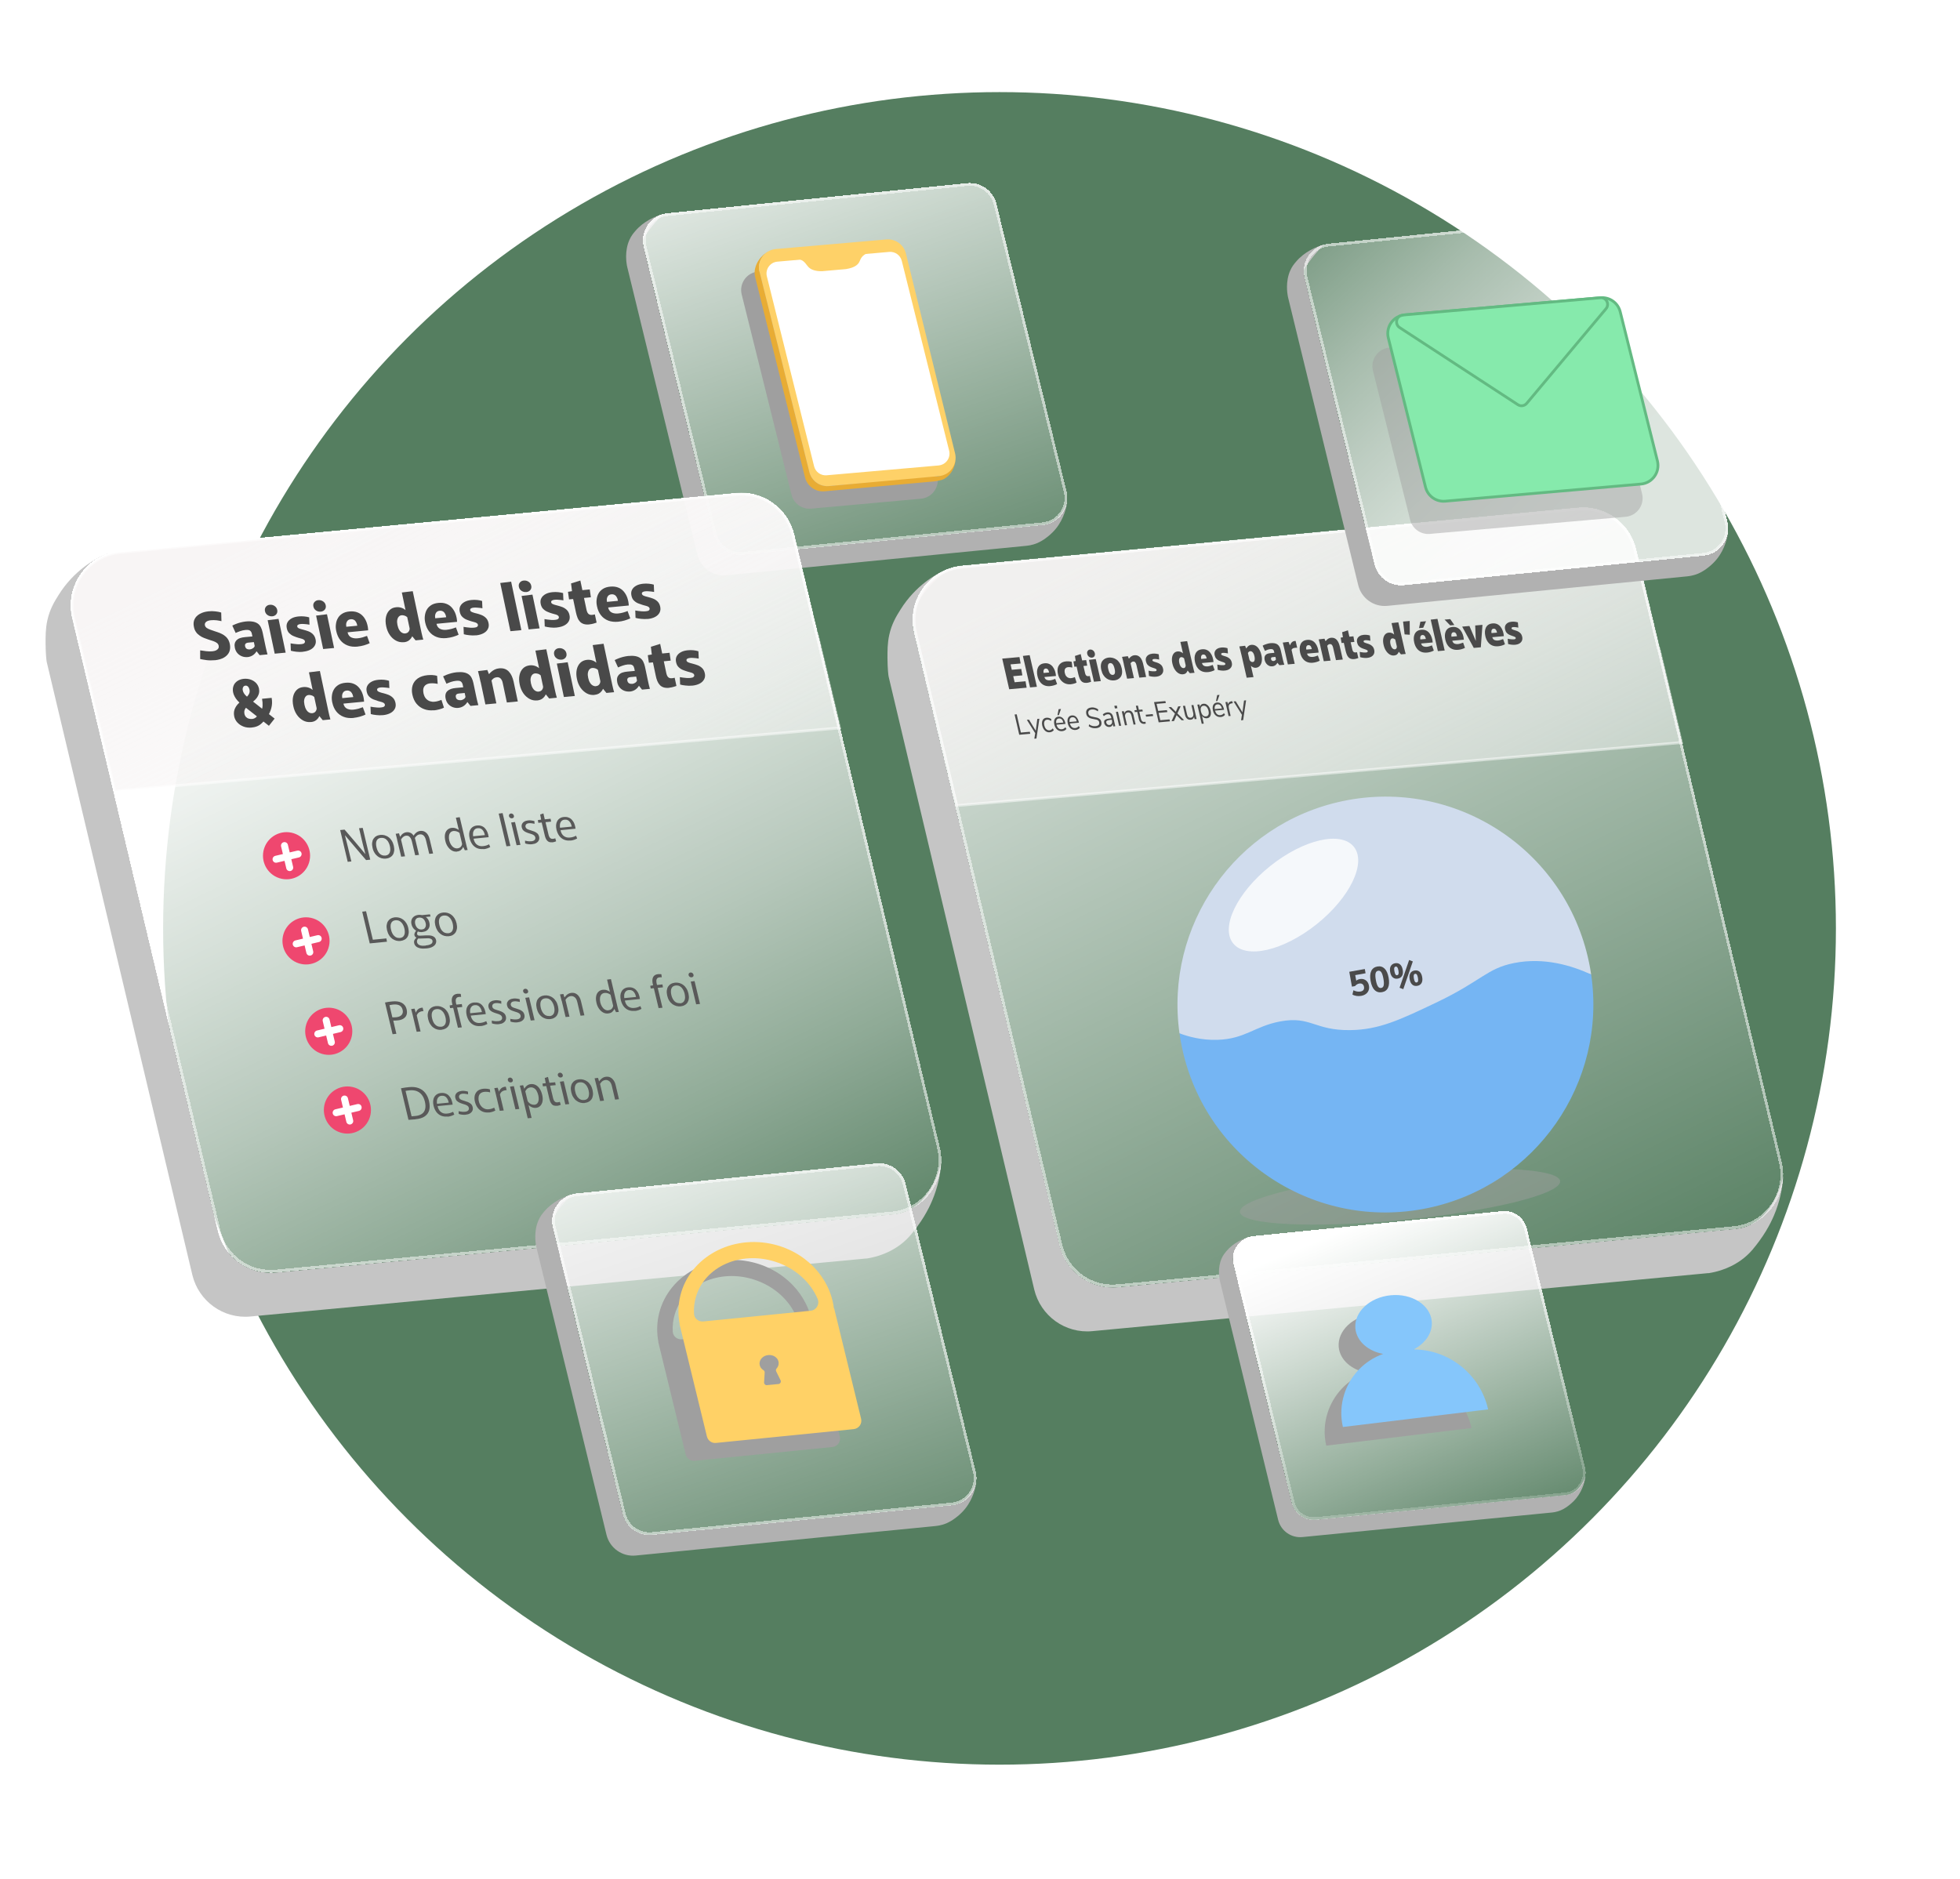 <svg viewBox="67.787 67.767 701.59 672.589" xmlns:xlink="http://www.w3.org/1999/xlink" xmlns="http://www.w3.org/2000/svg" id="Calque_14" style="max-height: 500px" width="701.59" height="672.589"><defs><style>.cls-1,.cls-2,.cls-3,.cls-4,.cls-5,.cls-6,.cls-7,.cls-8,.cls-9,.cls-10{fill:none;}.cls-2{stroke:url(#Dégradé_sans_nom_20285-3);}.cls-3{stroke:url(#Dégradé_sans_nom_20285-4);}.cls-4{stroke:url(#Dégradé_sans_nom_20285-2);}.cls-5{stroke:url(#Dégradé_sans_nom_20285-6);}.cls-6{stroke:url(#Dégradé_sans_nom_20285-5);}.cls-7{stroke:url(#Dégradé_sans_nom_20285-7);}.cls-11{fill:#595959;}.cls-12{fill:url(#Dégradé_sans_nom_3);}.cls-13{fill:#85c6fb;}.cls-14{fill:#ffd166;}.cls-15{fill:#86eaac;stroke:#63ba82;}.cls-15,.cls-9{stroke-miterlimit:10;}.cls-16{fill:#557e60;}.cls-8{stroke:url(#Dégradé_sans_nom_20285);}.cls-17{fill:#fed168;}.cls-18{fill:url(#Dégradé_sans_nom_20284-2);}.cls-19{fill:url(#Dégradé_sans_nom_3-2);}.cls-20{fill:#b1b1b1;}.cls-21{filter:url(#AI_FlouGaussien_4-5);}.cls-22{fill:url(#Dégradé_sans_nom_20284-3);}.cls-22,.cls-23,.cls-24{fill-opacity:.8;}.cls-25{fill:#fff;}.cls-26{fill:#c5c5c5;}.cls-27,.cls-28{fill:#9f9f9f;}.cls-9{stroke:#fff;stroke-linecap:round;stroke-width:2.5px;}.cls-29{opacity:.62;}.cls-30{fill:#4a4a4a;}.cls-31{filter:url(#AI_FlouGaussien_4);}.cls-32{fill:#ef476f;}.cls-33{fill:url(#Dégradé_sans_nom_20286);}.cls-34{fill:url(#Dégradé_sans_nom_20293);}.cls-35{fill:#e8ac34;}.cls-36{fill:#75b5f3;}.cls-28{filter:url(#AI_FlouGaussien_4-6);}.cls-37{fill:#494949;}.cls-38{filter:url(#AI_FlouGaussien_4-4);}.cls-38,.cls-39{opacity:.46;}.cls-39{filter:url(#AI_FlouGaussien_4-2);}.cls-40{filter:url(#AI_FlouGaussien_4-3);opacity:.79;}.cls-10{stroke:url(#Dégradé_sans_nom_2);}.cls-23{fill:url(#Dégradé_sans_nom_20298);}.cls-24{fill:url(#Dégradé_sans_nom_20284);}.cls-41{fill:#d0dced;}</style><clipPath id="clippath"><path d="M441.06,255.77c-35.77,3.53-71.54,7.06-107.33,10.58-4.85.49-9.31-2.68-10.45-7.4-8.35-34.27-16.71-68.53-25.08-102.8-1.4-5.78,2.62-11.47,8.52-12.06,35.76-3.58,71.53-7.18,107.29-10.76,4.85-.48,9.31,2.69,10.47,7.41,8.36,34.32,16.74,68.65,25.1,102.98,1.4,5.77-2.62,11.47-8.54,12.05h.02Z" class="cls-1"/></clipPath><linearGradient gradientUnits="userSpaceOnUse" gradientTransform="translate(0 -3504.64) scale(1 -1)" y2="-3635.11" x2="350.1" y1="-3808.03" x1="409.36" id="Dégradé_sans_nom_20284"><stop stop-opacity="0" stop-color="#fff" offset="0"/><stop stop-color="#fff" offset="1"/></linearGradient><linearGradient gradientUnits="userSpaceOnUse" gradientTransform="translate(0 -3504.64) scale(1 -1)" y2="-3803.14" x2="376.41" y1="-3607.49" x1="371.4" id="Dégradé_sans_nom_20285"><stop stop-opacity=".5" stop-color="#fff" offset="0"/><stop stop-opacity=".5" stop-color="#fff" offset="1"/></linearGradient><filter id="AI_FlouGaussien_4"><feGaussianBlur stdDeviation="4"/></filter><clipPath id="clippath-3"><path d="M387.04,502.53l-220.52,20.78c-9.69.93-18.58-5.46-20.81-14.92-17.36-73.13-34.72-146.25-52.09-219.38-2.75-11.54,5.35-22.85,17.16-23.97l220.52-20.78c9.69-.93,18.58,5.45,20.82,14.92,17.36,73.13,34.72,146.25,52.09,219.38,2.75,11.54-5.35,22.85-17.16,23.97Z" class="cls-1"/></clipPath><linearGradient gradientUnits="userSpaceOnUse" gradientTransform="translate(0 -3504.64) scale(1 -1)" y2="-3754.43" x2="183.41" y1="-4057.7" x1="331.67" id="Dégradé_sans_nom_20293"><stop stop-opacity="0" stop-color="#fff" offset="0"/><stop stop-opacity=".04" stop-color="#fff" offset=".03"/><stop stop-opacity=".33" stop-color="#fff" offset=".24"/><stop stop-opacity=".57" stop-color="#fff" offset=".44"/><stop stop-opacity=".75" stop-color="#fff" offset=".62"/><stop stop-opacity=".89" stop-color="#fff" offset=".78"/><stop stop-opacity=".97" stop-color="#fff" offset=".91"/><stop stop-color="#fff" offset="1"/></linearGradient><linearGradient xlink:href="#Dégradé_sans_nom_20285" y2="-4094.64" x2="253.63" y1="-3685.64" x1="244.27" id="Dégradé_sans_nom_20285-2"/><clipPath id="clippath-6"><path d="M331.35,244.75c9.29-.89,17.83,5.12,20.17,14.11l.11.43h0c4.34,18.28,6.47,27.21,7.51,31.45.51,2.12.76,3.08.86,3.46.02.09.05.16.06.21,0,.01.01.04.03.06,0,.01.02.04.04.06,0,0,.03.04.07.09.14.54.36,1.44.71,2.87,1.02,4.2,3.12,12.98,7.37,30.88l-259.38,22.55c-4.27-17.99-6.26-26.36-7.11-29.9-.21-.89-.35-1.48-.44-1.84-.04-.18-.07-.3-.09-.37,0-.04-.02-.06-.02-.08,0,0,0-.01,0-.02,0,0,0-.02-.01-.04,0-.01-.02-.05-.05-.08l-7.06-29.69h0c-2.63-11.07,4.97-21.92,16.19-23.3l.54-.06,220.52-20.78h0Z" class="cls-1"/></clipPath><linearGradient gradientUnits="userSpaceOnUse" gradientTransform="translate(0 -3504.64) scale(1 -1)" y2="-3746.51" x2="199.61" y1="-4049.78" x1="347.86" id="Dégradé_sans_nom_3"><stop stop-opacity="0" stop-color="#fff" offset="0"/><stop stop-opacity=".8" stop-color="#f6f3f3" offset="1"/></linearGradient><linearGradient xlink:href="#Dégradé_sans_nom_20285" y2="-4095.01" x2="237.48" y1="-3686.01" x1="228.12" id="Dégradé_sans_nom_20285-3"/><clipPath id="clippath-9"><path d="M688.4,507.77l-220.52,20.78c-9.69.93-18.58-5.45-20.81-14.92-17.36-73.13-34.72-146.25-52.09-219.38-2.75-11.54,5.35-22.85,17.16-23.97l220.52-20.78c9.69-.93,18.58,5.45,20.82,14.92,17.36,73.13,34.72,146.25,52.09,219.38,2.75,11.54-5.35,22.85-17.16,23.97Z" class="cls-1"/></clipPath><linearGradient gradientUnits="userSpaceOnUse" gradientTransform="translate(0 -3504.64) scale(1 -1)" y2="-3759.67" x2="484.77" y1="-4062.94" x1="633.03" id="Dégradé_sans_nom_20286"><stop stop-opacity="0" stop-color="#fff" offset="0"/><stop stop-opacity=".8" stop-color="#fff" offset="1"/></linearGradient><linearGradient xlink:href="#Dégradé_sans_nom_20285" y2="-4099.88" x2="554.99" y1="-3690.88" x1="545.64" id="Dégradé_sans_nom_20285-4"/><filter id="AI_FlouGaussien_4-2"><feGaussianBlur stdDeviation="4"/></filter><clipPath id="clippath-12"><path d="M632.71,249.99c9.29-.89,17.83,5.12,20.17,14.11l.11.43h0c4.34,18.28,6.47,27.21,7.51,31.45.51,2.12.76,3.08.86,3.46.02.09.05.16.06.21,0,.01.01.04.03.06,0,.01.02.04.04.06,0,0,.03.04.07.08.14.54.36,1.44.71,2.87,1.02,4.2,3.12,12.98,7.37,30.88l-259.38,22.56c-4.27-17.99-6.26-26.36-7.11-29.91-.21-.89-.35-1.48-.44-1.84-.04-.18-.07-.3-.09-.38,0-.03-.02-.06-.02-.08,0,0,0-.01,0-.02,0,0,0-.02-.01-.04,0-.01-.02-.05-.05-.08l-7.06-29.69h0c-2.63-11.07,4.97-21.92,16.19-23.3l.54-.06,220.52-20.78h0Z" class="cls-1"/></clipPath><linearGradient xlink:href="#Dégradé_sans_nom_3" y2="-3751.75" x2="500.97" y1="-4055.02" x1="649.23" id="Dégradé_sans_nom_3-2"/><linearGradient xlink:href="#Dégradé_sans_nom_20285" y2="-4100.25" x2="538.84" y1="-3691.25" x1="529.48" id="Dégradé_sans_nom_20285-5"/><filter id="AI_FlouGaussien_4-3"><feGaussianBlur stdDeviation="4"/></filter><clipPath id="clippath-15"><path d="M677.62,266.7c-35.77,3.53-71.54,7.06-107.33,10.58-4.85.49-9.31-2.68-10.45-7.4-8.35-34.27-16.71-68.53-25.08-102.8-1.4-5.78,2.62-11.47,8.52-12.06,35.76-3.58,71.53-7.18,107.29-10.76,4.85-.48,9.31,2.69,10.47,7.41,8.36,34.32,16.74,68.65,25.1,102.98,1.4,5.77-2.62,11.47-8.54,12.05h.02Z" class="cls-1"/></clipPath><linearGradient gradientUnits="userSpaceOnUse" gradientTransform="translate(0 -3504.64) scale(1 -1)" y2="-3745.74" x2="638.5" y1="-3621.79" x1="523.82" id="Dégradé_sans_nom_20298"><stop stop-opacity="0" stop-color="#fff" offset="0"/><stop stop-opacity=".11" stop-color="#fff" offset=".07"/><stop stop-opacity=".37" stop-color="#fff" offset=".27"/><stop stop-opacity=".6" stop-color="#fff" offset=".46"/><stop stop-opacity=".77" stop-color="#fff" offset=".63"/><stop stop-opacity=".9" stop-color="#fff" offset=".78"/><stop stop-opacity=".97" stop-color="#fff" offset=".91"/><stop stop-color="#fff" offset="1"/></linearGradient><linearGradient xlink:href="#Dégradé_sans_nom_20285" y2="-3814.07" x2="612.97" y1="-3618.42" x1="607.97" id="Dégradé_sans_nom_20285-6"/><filter id="AI_FlouGaussien_4-4"><feGaussianBlur stdDeviation="4"/></filter><clipPath id="clippath-18"><path d="M543.88,620.95c-29.73,2.93-59.46,5.87-89.21,8.8-4.03.4-7.74-2.23-8.69-6.15-6.94-28.49-13.89-56.96-20.85-85.45-1.17-4.8,2.18-9.54,7.08-10.02,29.72-2.98,59.45-5.97,89.17-8.95,4.03-.4,7.74,2.23,8.71,6.16,6.95,28.53,13.91,57.06,20.86,85.59,1.17,4.8-2.18,9.54-7.1,10.02h.02Z" class="cls-1"/></clipPath><linearGradient xlink:href="#Dégradé_sans_nom_20284" y2="-4011.64" x2="551.88" y1="-4133.84" x1="602.03" id="Dégradé_sans_nom_20284-2"/><linearGradient gradientUnits="userSpaceOnUse" gradientTransform="translate(0 -3504.64) scale(1 -1)" y2="-4003.71" x2="557.18" y1="-4108.18" x1="584.54" id="Dégradé_sans_nom_2"><stop stop-opacity=".2" stop-color="#fff" offset="0"/><stop stop-opacity=".8" stop-color="#fff" offset="1"/></linearGradient><filter id="AI_FlouGaussien_4-5"><feGaussianBlur stdDeviation="4"/></filter><clipPath id="clippath-21"><path d="M408.55,606.69c-35.77,3.53-71.54,7.06-107.33,10.58-4.85.49-9.31-2.68-10.45-7.4-8.35-34.27-16.71-68.53-25.08-102.8-1.4-5.78,2.62-11.47,8.52-12.06,35.76-3.58,71.53-7.18,107.29-10.76,4.85-.48,9.31,2.69,10.47,7.41,8.36,34.32,16.74,68.65,25.1,102.98,1.4,5.77-2.62,11.47-8.54,12.05h.02Z" class="cls-1"/></clipPath><linearGradient xlink:href="#Dégradé_sans_nom_20284" y2="-3986.02" x2="317.59" y1="-4158.95" x1="376.85" id="Dégradé_sans_nom_20284-3"/><linearGradient xlink:href="#Dégradé_sans_nom_20285" y2="-4154.06" x2="343.9" y1="-3958.41" x1="338.89" id="Dégradé_sans_nom_20285-7"/><filter id="AI_FlouGaussien_4-6"><feGaussianBlur stdDeviation="4"/></filter></defs><circle r="299.39" cy="400.13" cx="425.57" class="cls-16"/><path d="M435.18,263.17c-6.86.71-63.93,6.23-107.32,10.56-4.85.49-9.29-2.68-10.45-7.41-8.35-34.27-16.71-68.52-25.06-102.8-.02-.15-.31-1.05-.3-2.25.03.74.03.91.05.92.02,0-.86-4.49,1.01-8.58.62-1.4,1.38-2.3,1.98-3.01,3.09-3.69,7.22-5.37,9.94-6.18-4.45,4.71-7.1,8.63-7.09,9.44.02.41.05.84.05.84.08.74.2,1.27.21,1.32.44,2.15,15.09,62.16,25.06,102.8,1.16,4.73,5.61,7.89,10.47,7.41,35.77-3.53,71.53-7.04,107.3-10.57.22-.03,1.04-.08,2.05-.43,3.43-1.19,5.47-4.54,6.71-7.69-.23,1.57-1.04,5.77-4.01,9.45-1.81,2.24-3.93,3.64-4.44,3.98-1.13.74-1.98,1.09-2.22,1.21-1.97.83-3.61.94-3.93.98Z" class="cls-20"/><path shape-rendering="crispEdges" d="M441.06,255.77c-35.77,3.53-71.54,7.06-107.33,10.58-4.85.49-9.31-2.68-10.45-7.4-8.35-34.27-16.71-68.53-25.08-102.8-1.4-5.78,2.62-11.47,8.52-12.06,35.76-3.58,71.53-7.18,107.29-10.76,4.85-.48,9.31,2.69,10.47,7.41,8.36,34.32,16.74,68.65,25.1,102.98,1.4,5.77-2.62,11.47-8.54,12.05h.02Z" class="cls-24"/><path shape-rendering="crispEdges" d="M441.06,255.77c-35.77,3.53-71.54,7.06-107.33,10.58-4.85.49-9.31-2.68-10.45-7.4-8.35-34.27-16.71-68.53-25.08-102.8-1.4-5.78,2.62-11.47,8.52-12.06,35.76-3.58,71.53-7.18,107.29-10.76,4.85-.48,9.31,2.69,10.47,7.41,8.36,34.32,16.74,68.65,25.1,102.98,1.4,5.77-2.62,11.47-8.54,12.05h.02Z" class="cls-1"/><path shape-rendering="crispEdges" d="M414.05,133.83c4.6-.46,8.84,2.55,9.94,7.03h0s25.1,102.98,25.1,102.98h0c1.33,5.48-2.49,10.89-8.1,11.44h0s-107.31,10.59-107.31,10.59h0c-4.45.45-8.57-2.36-9.81-6.61l-.11-.42h0s-12.53-51.4-12.53-51.4l-12.55-51.41c-1.29-5.31,2.26-10.55,7.56-11.38l.52-.07c17.88-1.79,35.76-3.59,53.64-5.38l53.65-5.38Z" class="cls-8"/><g class="cls-29"><rect transform="translate(57.58 499.77) rotate(-72.71)" height="240.19" width="239.23" y="90.67" x="248.66" class="cls-1"/></g><g class="cls-31"><path d="M397.44,246.31c-13.1,1.18-26.21,2.37-39.31,3.55-3.25.29-6.23-1.83-7.02-4.99-5.94-23.89-11.88-47.79-17.83-71.68-.98-3.95,1.8-7.84,5.85-8.19,13.18-1.14,26.36-2.29,39.54-3.43,3.25-.28,6.22,1.85,7,5.01,5.87,23.85,11.73,47.71,17.6,71.56.97,3.93-1.8,7.81-5.83,8.17Z" class="cls-27"/></g><path d="M409.76,232.74c-.09.85-.42,3.07-2.1,4.91-.31.34-1.36,1.49-2.7,1.9-.24.07-.82.22-1.46.35-.66.13-1.16.2-1.23.2-13.11,1.19-26.21,2.37-39.31,3.55-3.25.3-6.23-1.82-7.02-4.99-5.94-23.9-11.89-47.79-17.83-71.68-.19-.79-.24-1.57-.16-2.33,0-.06.03-.29.09-.59.29-1.45,1-2.61,1.19-2.91,1.2-1.93,3.05-3.09,3.62-3.42-1.1.77-2.62,2.1-3.16,4.12-.42,1.55-.1,2.87,0,3.25,5.94,23.9,11.88,47.79,17.82,71.69.79,3.16,3.77,5.28,7.02,4.99,13.51-1.21,31.61-3.44,38.31-3.46.13,0,.5,0,1-.09,2.62-.48,4.54-2.83,5.93-5.49Z" class="cls-35"/><path d="M403.83,238.23c-13.1,1.18-26.21,2.37-39.31,3.55-3.25.29-6.23-1.83-7.02-4.99-5.94-23.89-11.88-47.79-17.83-71.68-.98-3.95,1.8-7.84,5.85-8.19,13.18-1.14,26.36-2.29,39.54-3.43,3.25-.28,6.22,1.85,7,5.01,5.87,23.85,11.73,47.71,17.6,71.56.97,3.93-1.8,7.81-5.83,8.17Z" class="cls-17"/><path d="M403.79,234.4c-13.37,1.17-26.73,2.34-40.1,3.52-2.08.18-3.99-1.18-4.49-3.21-5.64-22.67-11.27-45.34-16.91-68.01-.63-2.53,1.15-5.03,3.75-5.26,13.35-1.16,26.7-2.33,40.05-3.49,2.08-.18,3.99,1.18,4.49,3.2l16.96,67.98c.63,2.53-1.15,5.03-3.75,5.26Z" class="cls-25"/><path d="M370.75,164.09l-8.73.77c-2.79.04-4.16-.76-4.89-1.54-.73-.76-1.19-1.87-2.56-2.49-.64-.28-1.23-.36-1.62-.37,8.68-.76,17.36-1.51,26.04-2.27-.71.17-1.66.51-2.44,1.31-.76.79-.85,1.51-1.26,2.2-.53.91-1.71,1.93-4.55,2.37Z" class="cls-17"/><path d="M377.96,518.3l-220.52,20.78c-9.69.93-18.55-5.45-20.81-14.92-17.37-73.1-34.72-146.25-52.11-219.38-.12-.49-.4-3.11-.42-6.67,0-2.49-.03-5.23.63-8.25.87-3.98,2.53-6.71,3.99-9.03,5.56-8.96,13.2-12.82,14.67-13.55,1.29-.63,2.41-1.08,3.14-1.34-7.44,5.65-13.79,12.66-13.3,20.42.09,1.35.35,2.33.44,2.68,17.36,73.13,34.75,146.26,52.09,219.38,2.26,9.47,11.12,15.85,20.81,14.92l220.52-20.8c1.78-.13,3.29-.5,4.54-.97,9.93-3.71,12.74-16.3,13.14-18.26-.19,3.17-.78,7.61-2.63,12.57-.68,1.82-2.42,6.14-5.95,10.9-1.52,2.05-3.04,4.11-5.49,6.09-1.97,1.59-6.11,4.43-12.72,5.46h-.02Z" class="cls-26"/><path shape-rendering="crispEdges" d="M387.04,502.53l-220.52,20.78c-9.69.93-18.58-5.46-20.81-14.92-17.36-73.13-34.72-146.25-52.09-219.38-2.75-11.54,5.35-22.85,17.16-23.97l220.52-20.78c9.69-.93,18.58,5.45,20.82,14.92,17.36,73.13,34.72,146.25,52.09,219.38,2.75,11.54-5.35,22.85-17.16,23.97Z" class="cls-34"/><path shape-rendering="crispEdges" d="M387.04,502.53l-220.52,20.78c-9.69.93-18.58-5.46-20.81-14.92-17.36-73.13-34.72-146.25-52.09-219.38-2.75-11.54,5.35-22.85,17.16-23.97l220.52-20.78c9.69-.93,18.58,5.45,20.82,14.92,17.36,73.13,34.72,146.25,52.09,219.38,2.75,11.54-5.35,22.85-17.16,23.97Z" class="cls-1"/><path shape-rendering="crispEdges" d="M331.35,244.75c9.29-.89,17.83,5.12,20.17,14.11l.11.43h0s52.09,219.38,52.09,219.38c2.63,11.07-4.97,21.92-16.19,23.3l-.54.06-220.51,20.78h0c-9.29.89-17.83-5.12-20.17-14.11l-.11-.43c-8.68-36.56-17.36-73.13-26.04-109.69l-26.04-109.69h0c-2.63-11.07,4.97-21.92,16.19-23.3l.54-.06,220.52-20.78h0Z" class="cls-4"/><path d="M331.35,244.75c9.29-.89,17.83,5.12,20.17,14.11l.11.43h0c4.34,18.28,6.47,27.21,7.51,31.45.51,2.12.76,3.08.86,3.46.02.09.05.16.06.21,0,.01.01.04.03.06,0,.01.02.04.04.06,0,.01.03.04.07.09.14.54.36,1.44.71,2.87,1.02,4.2,3.12,12.98,7.37,30.88l-259.38,22.56c-4.27-17.99-6.26-26.36-7.11-29.91-.21-.89-.35-1.48-.44-1.84-.04-.18-.07-.3-.09-.37,0-.04-.02-.06-.02-.08,0,0,0-.01,0-.02,0,0,0-.02-.01-.04,0-.01-.02-.04-.05-.09l-7.06-29.69h0c-2.63-11.07,4.97-21.92,16.19-23.3l.54-.06,220.52-20.78h0Z" class="cls-12"/><path d="M331.35,244.75c9.29-.89,17.83,5.12,20.17,14.11l.11.43h0c4.34,18.28,6.47,27.21,7.51,31.45.51,2.12.76,3.08.86,3.46.02.09.05.16.06.21,0,.01.01.04.03.06,0,.01.02.04.04.06,0,.01.03.04.07.09.14.54.36,1.44.71,2.87,1.02,4.2,3.12,12.98,7.37,30.88l-259.38,22.56c-4.27-17.99-6.26-26.36-7.11-29.91-.21-.89-.35-1.48-.44-1.84-.04-.18-.07-.3-.09-.37,0-.04-.02-.06-.02-.08,0,0,0-.01,0-.02,0,0,0-.02-.01-.04,0-.01-.02-.04-.05-.09l-7.06-29.69h0c-2.63-11.07,4.97-21.92,16.19-23.3l.54-.06,220.52-20.78h0Z" class="cls-1"/><path d="M331.35,244.75c9.29-.89,17.83,5.12,20.17,14.11l.11.43h0c4.34,18.28,6.47,27.21,7.51,31.45.51,2.12.76,3.08.86,3.46.02.09.05.16.06.21,0,.01.01.04.03.06,0,.01.02.04.04.06,0,.01.03.04.07.09.14.54.36,1.44.71,2.87,1.02,4.2,3.12,12.98,7.37,30.88l-259.38,22.56c-4.27-17.99-6.26-26.36-7.11-29.91-.21-.89-.35-1.48-.44-1.84-.04-.18-.07-.3-.09-.37,0-.04-.02-.06-.02-.08,0,0,0-.01,0-.02,0,0,0-.02-.01-.04,0-.01-.02-.04-.05-.09l-7.06-29.69h0c-2.63-11.07,4.97-21.92,16.19-23.3l.54-.06,220.52-20.78h0Z" class="cls-2"/><path d="M144.62,304.12c-1,.1-1.99.09-2.92-.03-.95-.13-1.71-.27-2.26-.39v-3.11c.61.1,1.32.2,2.11.3.79.1,1.53.11,2.25.04.54-.05,1-.16,1.35-.34.36-.18.62-.4.79-.69.17-.29.19-.61.13-.95-.09-.43-.31-.75-.63-1-.34-.26-.77-.47-1.28-.66-.52-.17-1.08-.37-1.69-.54-.54-.17-1.09-.4-1.65-.6-.55-.22-1.09-.49-1.57-.85-.49-.33-.93-.74-1.29-1.26-.37-.49-.61-1.12-.76-1.83-.23-1.07-.14-1.99.24-2.78.38-.8,1.02-1.42,1.9-1.91.88-.49,1.91-.78,3.12-.9.82-.09,1.64-.08,2.43.02.8.08,1.49.23,2.08.41l.09,3.09c-.46-.12-1.03-.2-1.74-.31-.7-.07-1.39-.09-2.03-.02-.77.08-1.35.27-1.73.59-.38.33-.53.73-.43,1.21.08.37.3.69.64.95.35.24.78.45,1.29.63.52.17,1.05.36,1.63.57.56.18,1.13.36,1.68.58.55.23,1.09.49,1.6.83.49.33.93.74,1.29,1.26.37.49.61,1.12.78,1.84.23,1.07.16,2.01-.18,2.85-.36.83-.98,1.51-1.87,2.04-.88.51-2.01.85-3.34.98v-.03Z" class="cls-37"/><path d="M156.42,303c-.74.06-1.43-.03-2.07-.29-.64-.25-1.19-.65-1.62-1.16-.43-.51-.71-1.12-.87-1.82-.13-.61-.14-1.14-.04-1.58.1-.47.32-.84.62-1.17.32-.32.73-.59,1.26-.77.53-.18,1.14-.31,1.83-.36l2.61-.24-.21-.99c-.03-.21-.12-.41-.21-.59-.09-.18-.24-.33-.4-.47-.18-.13-.38-.22-.66-.26-.26-.03-.61-.04-.99-.01-.67.06-1.31.21-1.93.43-.62.23-1.15.43-1.6.64l-1.2-2.64c.36-.18.8-.39,1.3-.58.51-.21,1.07-.38,1.66-.54.6-.16,1.2-.26,1.82-.34,1-.1,1.87-.08,2.57.05s1.3.36,1.77.69c.47.32.83.76,1.1,1.3.28.54.48,1.15.63,1.84l1.07,5.09c.11.51.23.99.34,1.5.13.51.24.95.35,1.31l-2.82.27-1.08-1.36h-.04c-.37.61-.82,1.09-1.38,1.44-.56.35-1.17.55-1.87.63h.02ZM157.26,300.25c.36-.03.7-.17,1.04-.39.34-.21.56-.49.66-.81l-.3-1.41-2,.19c-.18.02-.34.04-.48.1-.17.05-.28.11-.42.22-.1.09-.2.24-.25.39-.05.16-.04.36.02.63.1.4.28.69.59.88.32.18.69.25,1.13.21Z" class="cls-37"/><path d="M165.28,288.4c-.61.05-1.17-.07-1.68-.41-.51-.34-.84-.81-.96-1.43-.13-.61-.01-1.12.32-1.56.36-.43.84-.68,1.42-.72.61-.05,1.17.07,1.68.43.51.34.84.81.96,1.43.13.61.01,1.12-.35,1.56-.35.41-.83.66-1.44.71h.05ZM163.59,289.8l3.9-.47,2.55,12.08-3.92.37-2.53-12v.02Z" class="cls-37"/><path d="M176.18,301.12c-.72.07-1.49.07-2.28-.03-.79-.1-1.46-.19-2-.36l-.1-2.64c.31.05.66.11,1.09.17.43.06.88.11,1.37.14.49.03.94.02,1.38-.03.54-.05.9-.16,1.09-.38.18-.19.26-.42.21-.68-.05-.24-.19-.41-.42-.56-.23-.15-.54-.27-.88-.36-.34-.11-.73-.21-1.12-.31-.54-.17-1.08-.35-1.65-.6-.57-.23-1.06-.56-1.52-1-.46-.44-.74-1.03-.9-1.78-.17-.8-.1-1.5.22-2.1s.82-1.08,1.51-1.46c.69-.38,1.51-.59,2.46-.69.7-.08,1.38-.06,2.06,0,.68.06,1.26.18,1.76.33l.11,2.62c-.26-.06-.56-.11-.95-.15-.38-.05-.77-.09-1.16-.1-.39-.02-.76-.02-1.1.02-.38.03-.69.13-.91.28-.22.15-.32.37-.24.67.03.21.18.36.39.5.21.12.5.23.81.33.32.1.68.21,1.07.29.56.13,1.11.33,1.72.54.6.22,1.13.58,1.59,1.03.46.44.78,1.07.96,1.85.18.78.1,1.5-.23,2.12-.32.62-.84,1.15-1.58,1.54-.72.39-1.62.65-2.7.76h-.05Z" class="cls-37"/><path d="M182.61,286.74c-.61.05-1.17-.07-1.68-.41-.51-.34-.84-.81-.96-1.43-.13-.61-.02-1.12.35-1.56.36-.43.84-.68,1.42-.72.61-.05,1.16.1,1.68.43.51.34.84.81.96,1.42.13.61.02,1.12-.35,1.56-.35.41-.83.66-1.44.71l.03-.02ZM180.92,288.15l3.91-.48,2.55,12.08-3.92.37-2.53-12v.02Z" class="cls-37"/><path d="M195.82,299.25c-1.38.13-2.59,0-3.62-.41-1.04-.4-1.91-1.03-2.6-1.9-.69-.87-1.17-1.94-1.45-3.25-.18-.83-.23-1.64-.12-2.43.1-.79.3-1.5.69-2.17.36-.66.91-1.21,1.59-1.63.68-.43,1.56-.7,2.59-.79,1.08-.1,2.01.02,2.83.33.82.31,1.49.8,2.04,1.42.54.64.98,1.38,1.28,2.25.3.86.48,1.77.52,2.75l-9.13.88,1.8-1.74c-.14.98-.08,1.74.21,2.31.27.56.71.97,1.31,1.19.6.22,1.27.3,2.04.22.56-.04,1.17-.17,1.77-.33.6-.18,1.13-.36,1.59-.54l.96,2.62c-.62.3-1.3.56-2.04.77-.74.21-1.48.35-2.2.42l-.04.04ZM189.99,292.32l5.67-.54s0-.13-.02-.18c0-.05-.02-.08-.02-.1-.07-.4-.21-.76-.4-1.07-.17-.33-.41-.58-.73-.75-.32-.18-.69-.27-1.17-.22-.54.05-.96.27-1.22.63-.26.36-.41.81-.42,1.33,0,.55.11,1.08.32,1.64l-2.04-.7.04-.04Z" class="cls-37"/><path d="M212.3,297.67c-.97.09-1.89-.08-2.76-.55-.87-.47-1.6-1.13-2.22-2.02-.61-.89-1.05-1.93-1.29-3.12-.27-1.26-.29-2.38-.08-3.36.21-.98.64-1.79,1.26-2.41.62-.62,1.42-.97,2.4-1.05.64-.07,1.24,0,1.83.18.59.19,1.07.46,1.46.81h.04s-1.31-6.27-1.31-6.27l3.9-.47,2.89,13.68c.08.3.15.69.25,1.17.1.48.2.93.33,1.4.1.46.21.81.3,1.09l-2.75.27-1.18-1.44h-.04c-.27.6-.67,1.07-1.16,1.46-.49.37-1.14.61-1.9.66h.03ZM212.88,294.52c.51-.04.9-.26,1.17-.62.26-.36.39-.75.37-1.15l-.86-4.03c-.29-.27-.62-.47-1.01-.57-.36-.11-.7-.15-1.01-.12-.41.04-.76.21-1.03.52-.27.31-.45.7-.54,1.22-.09.52-.05,1.1.1,1.8.15.69.36,1.29.66,1.75.28.46.62.79,1,.99.38.2.76.27,1.16.25v-.03Z" class="cls-37"/><path d="M227.66,296.2c-1.38.13-2.59,0-3.62-.41-1.04-.4-1.91-1.03-2.6-1.9-.69-.87-1.17-1.94-1.45-3.25-.18-.83-.23-1.64-.12-2.43.1-.79.31-1.52.69-2.17.36-.66.9-1.18,1.59-1.64.68-.43,1.56-.7,2.59-.79,1.08-.11,2.01,0,2.83.33.82.31,1.49.8,2.03,1.44.54.65.98,1.38,1.28,2.25.3.86.48,1.77.52,2.75l-9.13.88,1.8-1.74c-.14.98-.08,1.74.21,2.31.27.56.71.97,1.31,1.19.6.22,1.27.3,2.04.22.57-.07,1.17-.17,1.77-.33.6-.16,1.13-.36,1.59-.54l.96,2.62c-.62.3-1.3.56-2.03.77-.76.21-1.48.35-2.2.42h-.03ZM221.83,289.28l5.66-.54s0-.15-.02-.18c.01-.04-.02-.08-.02-.1-.07-.4-.21-.76-.4-1.07-.17-.33-.41-.58-.73-.75-.32-.18-.68-.27-1.17-.22-.54.05-.96.27-1.22.63-.26.36-.41.82-.42,1.33,0,.53.1,1.08.32,1.65l-2.04-.7.04-.04Z" class="cls-37"/><path d="M238.09,295.21c-.72.07-1.49.07-2.28-.03-.79-.08-1.46-.19-2-.36l-.1-2.64c.31.05.66.11,1.09.17.43.06.89.11,1.37.14.49.03.94.02,1.38-.03.54-.05.9-.16,1.09-.38.21-.18.26-.42.22-.68-.05-.24-.19-.41-.42-.56-.23-.15-.54-.27-.88-.36-.34-.11-.73-.21-1.12-.31-.54-.17-1.08-.34-1.66-.58-.57-.23-1.06-.56-1.52-1.01-.46-.44-.74-1.03-.9-1.78-.17-.8-.1-1.5.22-2.09.31-.6.82-1.08,1.51-1.46.69-.38,1.5-.59,2.46-.69.7-.08,1.39-.06,2.06,0,.68.07,1.25.2,1.75.36l.11,2.62c-.25-.08-.56-.11-.95-.15-.38-.05-.76-.09-1.16-.1-.39-.02-.76-.02-1.1.02-.38.03-.69.13-.91.28-.22.15-.32.37-.24.67.03.21.19.36.39.5.21.12.5.23.81.33.32.1.68.22,1.08.29.56.13,1.11.33,1.72.55.6.24,1.13.58,1.59,1.03.46.44.79,1.05.96,1.85.17.8.1,1.5-.23,2.12-.32.62-.84,1.15-1.58,1.54-.72.39-1.62.65-2.7.76l-.04-.04Z" class="cls-37"/><path d="M246.85,276.48l3.9-.48,3.66,17.36-3.92.37-3.64-17.25Z" class="cls-37"/><path d="M256.16,279.71c-.61.05-1.17-.07-1.68-.41-.51-.34-.84-.81-.96-1.43-.13-.61-.01-1.12.35-1.56.36-.43.83-.66,1.44-.71.61-.05,1.16.1,1.68.43.51.34.83.81.96,1.43.13.61.01,1.12-.35,1.56-.35.41-.83.66-1.44.71v-.02ZM254.48,281.12l3.9-.48,2.55,12.08-3.92.37-2.53-12v.02Z" class="cls-37"/><path d="M267.06,292.43c-.72.07-1.49.07-2.28-.03s-1.46-.19-2-.36l-.1-2.64c.31.05.66.11,1.09.17.43.06.89.11,1.37.14.49.03.94.02,1.38-.04.54-.05.9-.16,1.09-.38.21-.18.26-.42.22-.68-.05-.24-.19-.41-.42-.56-.23-.15-.54-.27-.88-.35-.34-.11-.73-.21-1.12-.31-.54-.17-1.08-.34-1.65-.6-.57-.23-1.06-.56-1.52-1.01-.46-.44-.74-1.03-.9-1.78-.17-.8-.1-1.5.22-2.09.31-.6.82-1.08,1.51-1.46.69-.38,1.51-.59,2.46-.69.69-.08,1.38-.06,2.06,0,.68.07,1.26.18,1.76.33l.11,2.62c-.25-.08-.56-.1-.95-.15-.38-.05-.77-.09-1.16-.1-.39-.02-.76-.02-1.08.03-.38.03-.69.13-.93.28-.22.15-.32.37-.24.67.03.21.18.36.39.5.21.12.5.23.81.33.32.1.68.21,1.07.29.56.13,1.11.33,1.72.54.6.24,1.13.58,1.59,1.03.46.44.79,1.05.96,1.85.18.78.1,1.5-.22,2.12-.32.62-.83,1.13-1.58,1.54-.72.39-1.62.65-2.7.76h-.05Z" class="cls-37"/><path d="M278.8,291.31c-.79.07-1.45.04-2.02-.14-.57-.18-1-.44-1.38-.83-.37-.39-.67-.86-.89-1.43-.22-.57-.43-1.23-.58-2l-.99-4.69-1.46.13-.38-2.71,1.44-.24-.34-2.77,3.33-1.03.72,3.44,2.64-.26.4,2.81-2.46.24.92,4.32c.1.4.21.74.37,1.01.16.28.37.47.63.6.26.13.61.19,1.03.13.18-.02.34-.04.49-.07.16-.02.31-.05.45-.1l.63,2.94c-.22.08-.61.2-1.1.35-.49.14-.99.23-1.48.28l.02.03Z" class="cls-37"/><path d="M289.13,290.34c-1.38.13-2.58,0-3.62-.4-1.04-.4-1.91-1.03-2.6-1.9-.69-.87-1.17-1.94-1.43-3.24-.18-.83-.23-1.64-.12-2.43.1-.79.31-1.52.69-2.17.36-.66.9-1.18,1.59-1.63.68-.43,1.56-.7,2.59-.79,1.08-.1,2.01.02,2.81.32.82.31,1.49.8,2.03,1.44.54.65.98,1.38,1.27,2.25s.48,1.77.52,2.75l-9.15.87,1.8-1.74c-.14.98-.08,1.74.21,2.31.29.57.71.97,1.31,1.19.6.22,1.27.3,2.04.22.56-.04,1.17-.17,1.77-.33.6-.16,1.13-.36,1.59-.54l.96,2.62c-.62.3-1.3.56-2.04.77-.74.21-1.48.35-2.2.42v.02ZM283.3,283.41l5.67-.54s0-.15-.02-.18c.01-.04-.02-.08-.02-.11-.07-.4-.21-.76-.41-1.07-.17-.33-.41-.58-.73-.75-.32-.18-.69-.27-1.17-.22-.54.05-.96.27-1.22.63-.27.36-.41.82-.42,1.33,0,.55.11,1.08.32,1.65l-2.04-.7.04-.04Z" class="cls-37"/><path d="M299.56,289.35c-.72.07-1.48.05-2.28-.03-.8-.08-1.46-.19-2-.36l-.1-2.64c.29.04.66.11,1.09.17.43.06.89.11,1.37.14.49.03.94,0,1.38-.03.54-.05.9-.16,1.08-.35s.26-.42.21-.68c-.05-.24-.19-.41-.42-.56-.23-.15-.54-.27-.88-.35-.36-.12-.73-.21-1.12-.31-.54-.17-1.08-.35-1.66-.58-.57-.23-1.07-.56-1.52-1-.46-.44-.74-1.03-.9-1.78-.17-.8-.1-1.5.22-2.1.31-.6.82-1.08,1.51-1.46.69-.38,1.51-.59,2.46-.69.7-.08,1.38-.06,2.06,0,.67.06,1.26.18,1.76.33l.11,2.62c-.26-.06-.56-.1-.95-.15-.38-.05-.77-.09-1.16-.1-.39-.03-.76-.02-1.1.02-.38.03-.69.13-.91.28-.22.15-.32.37-.24.67.04.19.18.36.39.5.21.12.5.23.81.33.32.1.68.21,1.08.29.56.13,1.11.33,1.72.54.6.24,1.13.58,1.59,1.03.45.44.79,1.05.95,1.85.17.8.1,1.5-.22,2.12-.32.62-.84,1.15-1.58,1.54-.72.39-1.62.65-2.7.76l-.04-.04Z" class="cls-37"/><path d="M154.41,320.09c-.64-.5-1.17-1.02-1.61-1.51-.44-.49-.78-.99-1.04-1.5-.27-.48-.42-.95-.52-1.41-.18-.85-.13-1.61.12-2.33.25-.72.7-1.27,1.35-1.74.64-.44,1.42-.72,2.35-.82.79-.07,1.59,0,2.36.25s1.43.65,1.98,1.2.92,1.26,1.1,2.09c.1.53.11,1.06-.01,1.61-.13.56-.38,1.1-.77,1.65-.4.54-.97,1.09-1.72,1.64l-2.18-1.66c.32-.3.58-.59.8-.89.22-.3.39-.6.47-.92.1-.32.09-.67.03-1.04-.1-.46-.28-.84-.54-1.12-.26-.28-.59-.41-.98-.36-.26.02-.46.13-.62.3-.15.18-.25.39-.3.63-.06.26-.05.53.03.83.06.34.21.66.41.98.2.31.43.61.72.87.27.26.58.53.89.8l9.36,7.38-2.04,2.58-9.61-7.55h-.03ZM157.94,328.23c-1.08.1-2.06,0-2.95-.34-.89-.33-1.63-.82-2.22-1.45-.59-.64-.98-1.38-1.15-2.23-.22-1.09-.1-2.1.36-3,.47-.92,1.16-1.7,2.04-2.36l2.25,1.83c-.24.22-.45.48-.63.72-.18.26-.3.55-.37.85-.07.3-.06.65.01,1.05.1.48.3.87.56,1.15.28.29.61.49,1.01.59.38.12.77.15,1.15.12.49-.04.91-.21,1.27-.47s.62-.62.86-1.07l2.57,1.69c-.58.81-1.24,1.47-1.97,1.99-.76.51-1.67.81-2.77.91v.02ZM161.14,322.63c.38-.65.59-1.38.64-2.18.03-.81-.02-1.65-.19-2.52l3.43-.33c.24,1.29.19,2.52-.12,3.67-.31,1.14-.79,2.18-1.41,3.11l-2.36-1.74Z" class="cls-37"/><path d="M179.03,326.25c-.97.09-1.89-.08-2.74-.55-.85-.47-1.6-1.13-2.22-2.02-.61-.89-1.05-1.93-1.29-3.12-.27-1.26-.29-2.38-.08-3.36.21-.98.64-1.79,1.26-2.41.62-.62,1.43-.97,2.4-1.05.64-.07,1.24,0,1.83.18.59.19,1.07.46,1.46.81h.04s-1.31-6.27-1.31-6.27l3.91-.48,2.89,13.68c.07.32.15.7.25,1.17.1.48.2.93.33,1.4.1.46.21.81.3,1.09l-2.75.27-1.18-1.44h-.04c-.27.6-.67,1.07-1.16,1.46-.49.37-1.14.61-1.9.66v-.02ZM179.59,323.07c.51-.04.9-.26,1.17-.62.26-.36.39-.75.37-1.15l-.86-4.03c-.29-.26-.62-.47-1.01-.57-.36-.12-.7-.15-1.01-.12-.41.04-.76.21-1.03.52-.27.31-.45.7-.54,1.22-.09.52-.05,1.1.1,1.8.15.7.36,1.28.66,1.75.28.46.62.79,1,.99.36.19.76.27,1.17.25v-.03Z" class="cls-37"/><path d="M194.39,324.79c-1.39.13-2.59,0-3.62-.41-1.04-.4-1.91-1.03-2.6-1.9s-1.17-1.94-1.45-3.25c-.18-.83-.23-1.64-.12-2.43.08-.8.31-1.52.69-2.17.36-.66.9-1.18,1.59-1.64.68-.43,1.56-.7,2.59-.79,1.08-.11,2.01,0,2.81.32.82.31,1.49.8,2.03,1.44.54.65.98,1.38,1.27,2.25.3.86.48,1.77.52,2.75l-9.15.87,1.8-1.74c-.14.98-.08,1.74.21,2.31.27.56.71.97,1.31,1.19.6.22,1.27.31,2.04.23.57-.07,1.15-.18,1.77-.33.6-.18,1.13-.36,1.59-.54l.96,2.62c-.62.3-1.3.56-2.04.77-.76.2-1.48.35-2.2.42l.02.03ZM188.56,317.86l5.67-.54s0-.15-.02-.18c.01-.05-.02-.08-.04-.11-.07-.4-.21-.76-.4-1.07-.17-.33-.41-.58-.73-.75-.32-.18-.69-.27-1.17-.22-.54.05-.96.27-1.22.63-.26.36-.41.82-.42,1.33,0,.53.1,1.08.32,1.65l-2.04-.7.06-.03Z" class="cls-37"/><path d="M204.79,323.79c-.72.07-1.49.07-2.28-.03-.79-.08-1.46-.19-2-.36l-.1-2.64c.31.05.66.11,1.09.17.43.06.89.11,1.37.14.49.03.94.02,1.38-.04.54-.05.9-.16,1.09-.38.21-.18.26-.42.21-.68-.05-.24-.19-.41-.42-.56-.23-.15-.54-.27-.88-.36-.35-.08-.73-.21-1.12-.31-.54-.17-1.08-.35-1.66-.58-.57-.23-1.06-.56-1.52-1.01-.46-.44-.74-1.03-.9-1.78-.17-.8-.1-1.5.22-2.09.31-.6.82-1.08,1.51-1.46.69-.38,1.5-.59,2.46-.69.69-.08,1.38-.06,2.06,0,.68.07,1.26.2,1.75.36l.11,2.62c-.25-.08-.56-.1-.95-.15-.38-.05-.77-.09-1.16-.1-.39-.03-.76-.02-1.1.02-.38.03-.69.13-.91.28-.22.15-.32.37-.24.67.03.21.18.36.39.5.21.12.5.23.81.33.32.1.68.22,1.08.29.56.13,1.11.33,1.72.55.59.24,1.13.58,1.59,1.03.46.44.79,1.05.96,1.85.17.8.1,1.5-.23,2.12-.32.62-.84,1.15-1.58,1.54-.72.39-1.62.65-2.7.76l-.04-.04Z" class="cls-37"/><path d="M223.1,322.04c-1.28.12-2.44,0-3.5-.41-1.07-.39-1.96-1.02-2.7-1.9-.72-.87-1.23-1.98-1.51-3.32-.26-1.2-.21-2.31.1-3.3.32-.99.93-1.82,1.82-2.46.9-.63,2.09-1.03,3.58-1.18.49-.04,1.03-.04,1.63-.03.61.02,1.18.13,1.73.28l.21,2.88c-.32-.08-.75-.14-1.23-.19-.48-.05-.98-.04-1.49,0-.59.06-1.09.23-1.51.52-.42.29-.69.68-.85,1.17-.16.5-.13,1.13,0,1.87.18.78.45,1.41.85,1.86.4.45.87.77,1.41.97.54.17,1.09.25,1.63.19.49-.04.96-.14,1.4-.27.44-.13.83-.26,1.14-.38l.89,2.77c-.39.22-.95.42-1.63.6-.68.18-1.34.32-2.01.38l.04-.04Z" class="cls-37"/><path d="M231.87,321.2c-.74.06-1.43-.03-2.07-.29-.64-.25-1.18-.65-1.62-1.16-.43-.51-.71-1.12-.86-1.82-.14-.59-.14-1.12-.05-1.58.1-.47.32-.84.64-1.16.33-.32.73-.57,1.26-.77.53-.18,1.14-.31,1.83-.36l2.61-.24-.21-.99c-.06-.22-.12-.41-.23-.6-.09-.18-.24-.33-.4-.47-.18-.13-.4-.23-.66-.26-.26-.03-.61-.04-.99-.01-.67.06-1.31.21-1.92.41-.62.23-1.16.43-1.6.64l-1.2-2.64c.36-.18.79-.37,1.3-.58.51-.19,1.07-.38,1.66-.54.6-.16,1.2-.26,1.82-.34,1-.1,1.87-.08,2.57.04.71.12,1.3.36,1.77.69.47.32.83.76,1.1,1.3.28.54.48,1.15.63,1.84l1.07,5.09c.1.48.23.99.34,1.5.14.52.25.95.36,1.31l-2.82.27-1.08-1.36h-.05c-.37.61-.82,1.07-1.38,1.44-.56.35-1.18.57-1.86.63v.03ZM232.72,318.46c.36-.04.7-.18,1.04-.39.34-.21.55-.49.66-.81l-.3-1.41-2,.19c-.18.02-.34.04-.5.09-.17.05-.28.11-.42.22-.1.09-.2.24-.25.39-.05.16-.05.38.02.63.07.4.28.69.6.86s.69.24,1.13.21v.03Z" class="cls-37"/><path d="M239.82,311.98c-.16-.75-.31-1.46-.47-2.11-.14-.67-.29-1.26-.46-1.84l3.34-.41.54,1.42h.13c.21-.27.46-.53.81-.82.34-.29.74-.53,1.19-.77.47-.22.98-.36,1.58-.42.74-.06,1.39,0,1.97.2s1.07.54,1.48.97c.41.43.76.96,1.04,1.57.28.61.49,1.27.66,2l1.51,7.12-3.92.37-1.49-7.04c-.08-.37-.18-.68-.32-.95-.15-.25-.3-.47-.49-.65-.19-.18-.39-.27-.61-.34-.23-.07-.47-.08-.71-.05-.31.03-.58.11-.81.21-.24.12-.43.26-.61.43-.18.17-.33.34-.46.5l1.74,8.21-3.92.37-1.7-8.03v.04Z" class="cls-37"/><path d="M260.07,318.52c-.97.09-1.89-.08-2.74-.55-.85-.47-1.6-1.13-2.22-2.02-.61-.89-1.05-1.93-1.29-3.12-.27-1.26-.29-2.38-.07-3.38.21-.98.64-1.79,1.26-2.41.62-.62,1.43-.96,2.4-1.08.64-.07,1.24,0,1.83.18.59.19,1.07.46,1.46.81h.05s-1.31-6.27-1.31-6.27l3.9-.47,2.89,13.68c.08.3.15.7.25,1.17.1.48.2.93.33,1.4.1.46.21.81.3,1.09l-2.75.27-1.18-1.44h-.04c-.27.6-.67,1.07-1.16,1.46-.5.39-1.14.61-1.91.69ZM260.65,315.34c.51-.04.9-.26,1.17-.62.26-.36.39-.75.37-1.15l-.86-4.03c-.29-.26-.62-.47-1.01-.57-.39-.1-.7-.15-1.01-.12-.41.04-.76.21-1.03.52-.27.31-.45.7-.54,1.22-.09.52-.05,1.1.1,1.8.15.69.36,1.28.66,1.75.28.46.62.79.98.98.38.2.75.29,1.17.25v-.02Z" class="cls-37"/><path d="M268.79,303.92c-.61.05-1.17-.07-1.69-.41-.51-.34-.83-.81-.96-1.43-.13-.61,0-1.15.32-1.56.36-.43.83-.66,1.44-.71s1.16.1,1.68.43c.51.34.84.81.96,1.43.13.61.02,1.12-.34,1.56-.35.41-.83.66-1.44.71h.03ZM267.1,305.33l3.9-.48,2.55,12.08-3.92.37-2.53-12v.02Z" class="cls-37"/><path d="M280.58,316.55c-.97.09-1.89-.08-2.76-.55-.85-.47-1.58-1.12-2.22-2.02-.61-.89-1.05-1.93-1.29-3.12-.27-1.26-.29-2.38-.07-3.38.21-.98.64-1.79,1.26-2.41.62-.62,1.43-.97,2.41-1.08.64-.07,1.24,0,1.83.18.59.19,1.07.46,1.46.81h.05s-1.31-6.27-1.31-6.27l3.9-.48,2.89,13.68c.07.32.15.7.25,1.17.1.48.2.93.33,1.4.13.46.21.82.3,1.09l-2.75.27-1.18-1.45h-.05c-.27.6-.67,1.07-1.16,1.46-.49.37-1.14.61-1.9.67l.02.03ZM281.14,313.39c.51-.04.9-.26,1.17-.62.26-.36.39-.75.37-1.15l-.86-4.03c-.29-.27-.62-.47-1.01-.57-.39-.1-.7-.15-1.01-.12-.41.04-.76.21-1.03.52-.27.31-.45.7-.54,1.22-.09.52-.05,1.1.1,1.8.15.69.36,1.28.66,1.75.28.46.62.79,1,.99.38.2.75.29,1.16.24l-.02-.03Z" class="cls-37"/><path d="M293.27,315.33c-.74.06-1.43-.03-2.07-.29-.64-.25-1.18-.65-1.6-1.15-.43-.51-.71-1.12-.86-1.82-.13-.61-.14-1.11-.04-1.58.1-.47.32-.84.62-1.17.33-.32.73-.59,1.26-.77.53-.18,1.14-.31,1.83-.36l2.61-.24-.21-.99c-.06-.22-.12-.41-.21-.59-.09-.18-.24-.33-.4-.45-.18-.13-.38-.22-.66-.26-.26-.03-.61-.04-.99-.02-.67.06-1.31.21-1.93.43-.62.23-1.15.43-1.6.64l-1.2-2.64c.36-.18.8-.39,1.3-.58.51-.21,1.07-.38,1.66-.54.6-.16,1.2-.26,1.82-.34,1-.1,1.87-.08,2.57.04.71.12,1.3.36,1.77.69s.83.76,1.1,1.3c.28.54.48,1.15.63,1.84l1.07,5.09c.1.48.23.99.34,1.5.13.52.25.93.35,1.31l-2.82.27-1.08-1.36h-.04c-.37.61-.82,1.09-1.38,1.44-.56.35-1.17.55-1.86.63v-.02ZM294.12,312.59c.36-.03.7-.17,1.04-.39.34-.21.55-.5.65-.81l-.3-1.41-2,.19c-.18.02-.34.04-.5.09-.17.05-.28.11-.42.22-.1.09-.2.24-.25.39-.05.16-.05.38.02.63.1.4.28.68.59.88.32.18.69.24,1.13.21h.02Z" class="cls-37"/><path d="M307.39,314c-.79.07-1.45.04-2.02-.14-.57-.18-1-.44-1.38-.84-.37-.39-.67-.86-.91-1.43-.24-.57-.43-1.23-.58-2l-.99-4.69-1.46.13-.38-2.71,1.44-.24-.34-2.77,3.33-1.03.72,3.44,2.64-.26.4,2.81-2.46.24.91,4.32c.1.4.21.74.37,1.01.16.27.37.47.63.6.26.13.61.19,1.03.13.18-.02.34-.04.49-.07.16-.03.31-.05.46-.1l.63,2.94c-.22.08-.61.2-1.11.35-.49.14-.99.23-1.48.28l.04.04Z" class="cls-37"/><path d="M315.52,313.22c-.72.07-1.49.07-2.28-.03-.8-.08-1.46-.19-2-.36l-.1-2.65c.31.05.66.11,1.09.17.43.06.89.11,1.37.14.49.03.94.02,1.38-.03.54-.05.9-.16,1.09-.38.21-.18.26-.42.22-.68-.05-.24-.19-.41-.42-.56-.23-.15-.54-.27-.88-.35-.34-.11-.73-.21-1.12-.31-.54-.17-1.08-.34-1.66-.58-.57-.23-1.07-.56-1.52-1.01-.46-.44-.74-1.03-.9-1.78-.17-.8-.1-1.5.22-2.1s.82-1.08,1.51-1.46c.69-.38,1.51-.59,2.46-.69.7-.08,1.39-.06,2.06,0,.68.07,1.25.2,1.75.36l.11,2.62c-.25-.06-.56-.1-.95-.15-.38-.05-.77-.09-1.16-.1-.39-.03-.76-.02-1.08.03-.38.03-.69.13-.93.28-.22.15-.32.37-.24.67.03.21.19.36.39.5.21.12.5.23.81.33.32.1.68.21,1.08.29.56.13,1.11.33,1.72.54.6.24,1.13.58,1.59,1.03.46.44.78,1.07.95,1.85.18.78.1,1.5-.23,2.12-.32.62-.84,1.15-1.58,1.54-.72.39-1.62.65-2.7.76l-.04-.04Z" class="cls-37"/><path d="M189.54,364.93l1.59-.16c1.31,1.51,2.57,2.95,3.76,4.38,1.19,1.42,2.42,2.86,3.66,4.37h.02s-1.01-3.94-1.01-3.94l-1.25-5.3,1.31-.13,2.7,11.38-1.49.15c-.82-.96-1.58-1.82-2.27-2.64-.68-.82-1.34-1.57-1.93-2.28-.59-.71-1.17-1.39-1.74-2.05-.56-.65-1.08-1.29-1.61-1.9h-.02s1,3.97,1,3.97l1.3,5.39-1.31.13-2.7-11.38v.02Z" class="cls-11"/><path d="M205.95,375.15c-.52.06-1.04,0-1.55-.12-.5-.14-.98-.36-1.42-.7-.42-.31-.81-.73-1.12-1.25-.34-.51-.57-1.1-.72-1.8-.16-.67-.21-1.31-.13-1.86.07-.55.22-1.02.5-1.41.27-.39.6-.71,1.01-.92.42-.24.89-.36,1.4-.42.54-.05,1.05-.01,1.55.12.5.16.98.36,1.42.7.45.32.81.73,1.14,1.26.33.53.56,1.12.72,1.8.15.7.21,1.31.13,1.86-.07.55-.23,1.02-.5,1.41-.27.39-.62.7-1.04.91-.42.24-.89.37-1.43.42h.02ZM205.7,374.07c.41-.04.75-.16,1.01-.35.26-.19.46-.43.59-.76.1-.32.21-.65.19-1.06,0-.4-.04-.81-.15-1.26-.1-.46-.25-.85-.45-1.24-.18-.38-.42-.71-.69-.96-.26-.28-.57-.48-.91-.59-.34-.11-.71-.18-1.13-.13-.41.04-.75.16-1,.33-.26.19-.46.43-.58.74s-.21.65-.19,1.06c.02.4.04.81.17,1.27.1.46.25.85.43,1.23.18.38.4.7.68.99.28.29.57.48.91.59.34.11.71.18,1.1.13v.03Z" class="cls-11"/><path d="M209.97,368.44c-.1-.4-.18-.76-.27-1.11-.09-.33-.18-.68-.28-1.06l1.2-.17.36,1.21h.04c.15-.21.32-.45.52-.69.2-.24.47-.45.76-.6.31-.18.64-.29,1.04-.32.46-.05.91.02,1.35.21.44.17.81.51,1.12,1h.02c.18-.24.36-.5.58-.73.22-.23.49-.44.79-.62.3-.18.66-.29,1.07-.33.36-.04.7,0,1.04.08.34.11.64.25.94.5.3.22.55.55.79.95.22.39.42.88.55,1.47l1.22,5.09-1.38.13-1.16-4.87c-.14-.57-.31-.99-.53-1.31-.22-.32-.47-.55-.76-.66-.28-.14-.57-.18-.9-.14-.31.03-.61.13-.84.28-.25.17-.44.36-.63.57-.19.21-.31.42-.4.62v-.43c.09.23.14.45.2.66.06.19.11.43.18.7l1.18,4.95-1.36.14-1.17-4.92c-.09-.43-.24-.8-.41-1.13-.19-.33-.41-.58-.68-.76-.26-.18-.6-.24-.98-.21-.31.03-.58.11-.81.27-.24.15-.43.34-.61.53s-.3.4-.41.59l1.43,6-1.38.13-1.43-5.98v-.05Z" class="cls-11"/><path d="M231.41,372.64c-.64.07-1.25-.05-1.83-.36-.57-.31-1.05-.76-1.48-1.37-.43-.61-.73-1.3-.91-2.13-.2-.86-.23-1.62-.12-2.28.14-.68.39-1.22.82-1.63s.96-.67,1.62-.73c.49-.04.94,0,1.37.16.45.14.81.36,1.11.58h.02s-1.04-4.38-1.04-4.38l1.38-.18,2.29,9.68c.03.21.11.43.16.67.07.25.12.49.19.73.05.24.13.46.19.66l-1,.1-.58-1.15h-.02c-.18.41-.44.75-.79,1.06-.37.31-.82.48-1.39.53v.03ZM231.53,371.48c.52-.06.92-.23,1.2-.56.28-.33.44-.68.46-1.07l-.92-3.9c-.27-.24-.61-.42-.97-.53-.36-.11-.74-.18-1.12-.16-.49.04-.9.24-1.17.55-.27.31-.46.73-.51,1.23-.06.5-.03,1.04.1,1.62.14.57.35,1.08.64,1.52.28.44.62.79,1.02,1.02.4.23.81.33,1.28.28Z" class="cls-11"/><path d="M240.85,371.71c-.88.1-1.66-.03-2.34-.32-.67-.31-1.22-.76-1.66-1.35-.43-.61-.75-1.31-.96-2.15-.13-.61-.2-1.18-.16-1.69.04-.53.17-.99.4-1.41.23-.42.54-.77.95-1.02.4-.25.91-.43,1.49-.47.61-.05,1.15,0,1.63.19.49.18.9.46,1.22.84.35.39.63.82.84,1.36.23.54.36,1.13.45,1.79l-6.01.6.56-.59c.05.69.21,1.29.5,1.78.28.51.66.88,1.18,1.14.49.26,1.11.35,1.8.27.43-.04.84-.13,1.23-.26.37-.13.65-.26.89-.39l.41.98c-.27.16-.62.32-1.07.48-.42.16-.87.24-1.36.29v-.07ZM236.56,367.21l4.77-.47s-.02-.1-.02-.16c.01-.04-.02-.08-.02-.1-.12-.49-.28-.91-.52-1.26s-.5-.61-.85-.77c-.32-.18-.7-.22-1.13-.19-.51.04-.9.24-1.17.55-.27.31-.46.73-.51,1.21-.05.48-.02.99.14,1.51l-.69-.32Z" class="cls-11"/><path d="M246.3,359.04l1.4-.18,2.78,11.75-1.41.13-2.77-11.7Z" class="cls-11"/><path d="M251.08,360.73c-.25.02-.49-.03-.69-.17-.21-.14-.34-.33-.41-.58-.06-.27-.02-.48.11-.66.13-.18.34-.29.57-.32.25-.02.49.03.68.19.2.14.33.35.4.6.07.25.03.46-.1.64-.13.18-.33.27-.57.29ZM250.73,362.23l1.4-.18,1.95,8.18-1.38.13-1.94-8.13h-.02Z" class="cls-11"/><path d="M258.2,370.01c-.41.04-.83.03-1.26-.03-.43-.04-.83-.14-1.18-.28l-.04-.98c.18.06.41.11.68.14.25.06.52.07.79.1.27.01.55,0,.8-.02.54-.05.93-.2,1.17-.47.23-.25.31-.57.23-.95-.06-.29-.21-.51-.43-.68-.22-.17-.48-.3-.78-.42-.31-.12-.63-.2-.97-.31-.36-.11-.75-.24-1.09-.4-.38-.14-.68-.37-.97-.63-.29-.27-.47-.62-.59-1.06-.1-.46-.09-.88.07-1.22s.41-.67.8-.89c.37-.23.84-.38,1.43-.44.39-.05.78-.03,1.18.03.41.05.75.14,1.05.23l.04.98c-.16-.05-.34-.11-.58-.13-.23-.05-.45-.07-.69-.1-.24-.03-.46-.02-.72,0-.49.04-.83.18-1.04.44-.2.24-.27.54-.2.86.06.27.2.46.38.62.2.16.43.29.72.38.29.09.59.19.9.29.36.12.77.24,1.17.4.39.17.75.39,1.06.66.31.27.51.66.63,1.15s.08.92-.09,1.29c-.17.39-.47.7-.88.96-.4.25-.92.4-1.54.46l-.06.03Z" class="cls-11"/><path d="M265.46,369.3c-.43.04-.82.01-1.11-.1-.29-.12-.55-.3-.75-.54s-.36-.51-.49-.8c-.12-.31-.23-.62-.31-.97l-1.11-4.66-1.21.11-.16-.99,1.17-.15-.35-1.85,1.16-.38.49,2.12,2.08-.21.19,1.03-2,.19,1.08,4.5c.05.24.14.49.26.73.12.24.28.44.49.58.21.14.48.2.82.16.16-.02.31-.05.47-.07.14-.05.28-.09.37-.13l.31,1.07c-.15.08-.35.16-.62.23-.25.09-.51.13-.77.15h-.02Z" class="cls-11"/><path d="M271.96,368.66c-.88.1-1.66-.03-2.34-.32-.67-.31-1.22-.76-1.66-1.35-.43-.61-.75-1.31-.96-2.15-.14-.59-.2-1.18-.16-1.69.04-.53.17-.99.4-1.41.23-.42.54-.77.94-1.02.41-.27.91-.43,1.49-.47.61-.05,1.15,0,1.63.2.49.18.9.46,1.23.84.33.38.63.82.84,1.36.22.54.36,1.13.45,1.79l-6.01.6.57-.61c.06.69.21,1.29.5,1.78.29.49.67.88,1.18,1.12.49.26,1.11.35,1.8.27.43-.04.86-.12,1.23-.26.37-.13.66-.26.89-.39l.41.98c-.27.16-.62.32-1.07.48-.43.16-.87.24-1.36.29v-.03ZM267.67,364.16l4.77-.47s-.02-.1-.03-.16c0-.02-.02-.08-.02-.1-.12-.49-.28-.91-.52-1.26s-.5-.61-.85-.77c-.32-.18-.7-.22-1.13-.19-.51.04-.9.24-1.17.55-.27.31-.45.73-.51,1.21-.05.48-.02.99.14,1.51l-.69-.32Z" class="cls-11"/><path d="M197.43,394.15l1.39-.16,2.43,10.2,4.85-.47.2,1.18-6.16.61-2.7-11.38v.02Z" class="cls-11"/><path d="M211.17,404.64c-.52.06-1.04,0-1.55-.12-.5-.14-.98-.36-1.43-.68-.42-.31-.81-.73-1.12-1.25-.34-.51-.56-1.12-.74-1.8-.15-.7-.21-1.31-.13-1.86.08-.55.23-1.02.5-1.41.27-.39.6-.71,1.01-.92.42-.24.89-.36,1.4-.43.54-.05,1.05-.01,1.55.12.5.13.98.36,1.42.68.42.31.81.73,1.14,1.26.33.53.57,1.1.72,1.8.15.7.2,1.31.13,1.86-.07.55-.23,1.02-.5,1.41s-.62.7-1.04.91c-.42.22-.89.37-1.43.42h.04ZM210.91,403.57c.41-.04.75-.16,1-.33.26-.19.46-.43.59-.76.13-.33.21-.65.19-1.06,0-.4-.04-.81-.15-1.26-.1-.46-.25-.85-.45-1.24-.18-.38-.42-.71-.69-.96-.26-.28-.57-.48-.9-.61-.34-.11-.71-.18-1.13-.13-.41.04-.74.14-1,.33-.26.19-.46.43-.58.74-.12.31-.21.66-.19,1.06,0,.4.04.81.17,1.27.1.46.24.87.43,1.23.18.38.4.7.69.96.26.28.57.48.9.61.34.11.72.18,1.1.13v.03Z" class="cls-11"/><path d="M219.02,401.44c-.64.07-1.21-.01-1.76-.24-.55-.22-1-.54-1.39-.96-.38-.45-.64-.95-.78-1.54-.16-.6-.13-1.16.02-1.64.15-.47.45-.88.88-1.19.42-.31.95-.49,1.57-.57.64-.05,1.21.01,1.76.24.55.22,1,.54,1.38.96.39.42.64.95.78,1.54.14.59.14,1.14-.01,1.61-.15.48-.45.88-.85,1.2-.4.32-.95.49-1.6.56v.02ZM218.79,400.52c.41-.04.75-.16.97-.39.22-.23.38-.5.44-.83.06-.33.05-.71-.05-1.09-.1-.4-.26-.75-.46-1.07-.21-.29-.47-.55-.8-.7-.32-.15-.7-.22-1.11-.18-.41.04-.73.17-.97.39-.22.23-.38.5-.44.83-.06.33-.05.71.05,1.11.1.38.24.72.46,1.04.2.31.47.55.8.7.32.18.7.22,1.1.2v-.02ZM220.29,407.31c-.46.05-.94.05-1.38.04-.47-.02-.89-.11-1.29-.26-.41-.13-.74-.33-1-.59-.27-.26-.46-.59-.55-1-.11-.43-.09-.82.07-1.15.15-.32.37-.63.71-.9-.19-.11-.33-.21-.46-.35-.11-.13-.21-.29-.24-.5-.08-.3-.03-.61.12-.91.15-.3.34-.59.57-.84l.65.21c-.16.2-.27.39-.34.59-.07.2-.1.39-.04.59.04.19.17.33.34.41.18.06.44.11.76.09l2.17-.11c.25-.02.58-.02.92,0,.34,0,.7.07,1.07.16.34.11.66.26.94.5.27.24.46.57.57,1.03.11.43.05.86-.13,1.28-.19.44-.55.79-1.12,1.11-.55.32-1.33.52-2.31.61h-.02ZM218.53,395.41l3.18-.31.18.78-2,.19-1.38-.66h.02ZM220.15,406.25c.67-.06,1.2-.19,1.58-.35.38-.18.64-.37.76-.6.12-.23.15-.47.12-.71-.05-.24-.16-.43-.32-.55-.16-.12-.35-.21-.58-.28-.23-.07-.44-.09-.67-.09-.23,0-.45,0-.65.02l-2.04.07c-.22,0-.42,0-.55,0-.14-.02-.26-.03-.37-.09h.17c-.2.17-.37.39-.47.63-.09.27-.12.53-.06.8.06.29.21.51.4.7.19.18.45.32.72.4.27.09.58.13.92.14.32,0,.67,0,1.03-.04v-.05Z" class="cls-11"/><path d="M228.44,402.94c-.52.06-1.02,0-1.55-.12-.5-.13-.98-.36-1.42-.7-.44-.34-.81-.73-1.12-1.25-.33-.53-.57-1.1-.74-1.8-.16-.67-.21-1.31-.13-1.86.07-.55.23-1.02.5-1.41.27-.39.6-.71,1.01-.92.42-.24.89-.37,1.4-.43.54-.05,1.05-.01,1.55.12.5.13.98.36,1.42.7.45.32.81.73,1.14,1.26.31.5.56,1.12.72,1.8.15.69.21,1.31.13,1.86-.08.55-.25,1.02-.5,1.41-.27.39-.62.7-1.01.92-.42.24-.89.36-1.43.42h.02ZM228.2,401.89c.41-.04.75-.16,1.01-.35.26-.19.46-.43.59-.76.1-.32.21-.65.19-1.06,0-.4-.04-.81-.14-1.26-.1-.46-.25-.85-.45-1.24-.18-.38-.42-.71-.69-.96-.26-.28-.57-.48-.9-.61-.34-.11-.71-.18-1.13-.13-.41.04-.75.16-1,.33-.26.19-.46.43-.59.76-.12.31-.21.65-.19,1.06.02.4.04.81.17,1.27.1.45.25.85.43,1.23.18.38.42.71.69.96.26.28.57.48.91.59.34.11.71.18,1.1.13v.05Z" class="cls-11"/><path d="M205.59,426.67c.4-.1.85-.18,1.29-.24.44-.06.88-.12,1.32-.15.64-.07,1.26-.07,1.84.01.57.08,1.07.22,1.52.46.45.24.82.54,1.12.93.3.39.54.89.67,1.48.17.72.16,1.37-.04,1.93-.18.57-.57,1.01-1.13,1.36-.56.35-1.24.55-2.11.62-.25.02-.51.04-.76.06-.25.02-.52,0-.75.01l1.11,4.73-1.36.14-2.7-11.3-.02-.03ZM209.53,431.95c.95-.1,1.63-.38,2.03-.85.4-.47.54-1.07.35-1.8-.17-.72-.53-1.24-1.09-1.57-.57-.33-1.31-.42-2.25-.34-.2.01-.41.04-.65.09-.23.03-.47.07-.72.14l1.03,4.36c.13,0,.3,0,.55,0s.48-.02.73-.04h.02Z" class="cls-11"/><path d="M216.93,437.14l-1.38-5.84c-.12-.49-.21-.89-.32-1.25-.09-.35-.2-.71-.27-1.03l1.22-.16.44,1.43h.02c.17-.51.47-.91.84-1.24.38-.33.91-.51,1.59-.54l.3,1.24c-.6,0-1.12.17-1.52.41-.4.25-.7.62-.88,1.14l1.36,5.73-1.41.12v-.02Z" class="cls-11"/><path d="M225.87,436.45c-.52.06-1.04,0-1.55-.12-.5-.13-.98-.36-1.42-.7-.45-.32-.81-.73-1.14-1.26-.33-.53-.56-1.12-.72-1.8-.15-.69-.21-1.31-.13-1.86.07-.55.23-1.02.5-1.41.27-.39.6-.71,1.01-.92.42-.24.89-.37,1.4-.43.54-.05,1.05-.01,1.55.12.5.16.98.36,1.43.68.42.31.81.73,1.14,1.26.33.53.56,1.12.72,1.8.15.7.21,1.31.13,1.86-.07.55-.23,1.02-.5,1.41-.27.39-.62.7-1.04.92-.42.22-.89.36-1.43.42l.04.04ZM225.62,435.37c.41-.04.75-.16,1.01-.35.26-.19.46-.43.58-.74.1-.32.21-.65.19-1.06,0-.4-.04-.81-.15-1.26-.1-.46-.25-.85-.45-1.24-.2-.39-.42-.71-.69-.96-.26-.28-.57-.48-.9-.61-.34-.11-.71-.18-1.13-.13-.41.04-.74.14-1,.33-.26.19-.46.43-.58.74-.12.31-.21.66-.19,1.06,0,.4.04.81.17,1.27.1.46.25.85.43,1.23.18.38.4.7.69.96.27.26.57.48.91.59.34.11.71.18,1.1.13v.05Z" class="cls-11"/><path d="M229.99,428.58l-1.1.1-.16-.97,1.02-.17-.1-.4c-.26-1.08-.21-1.91.11-2.55.32-.62.93-.97,1.83-1.06.2-.01.4-.02.6,0,.19.01.36.04.53.07l.13,1.08c-.11-.04-.23-.05-.36-.04-.13,0-.26.02-.38.03-.43.04-.75.18-.92.4-.18.24-.29.51-.27.86-.01.35.02.7.13,1.09l.1.4,1.95-.2.16,1.05-1.87.18,1.7,7.11-1.38.13-1.7-7.11v.02Z" class="cls-11"/><path d="M239.79,435.08c-.88.1-1.66-.03-2.33-.32-.67-.31-1.23-.76-1.66-1.35-.43-.61-.75-1.31-.96-2.15-.14-.59-.2-1.18-.16-1.69.04-.53.17-1.01.4-1.42.23-.42.54-.77.95-1.02.41-.27.91-.43,1.49-.47.61-.05,1.15,0,1.64.17.49.18.9.46,1.23.84.35.39.63.82.84,1.36.22.54.36,1.13.45,1.79l-6.01.6.57-.62c.06.69.21,1.29.51,1.78.29.49.66.88,1.18,1.12.49.26,1.11.35,1.8.27.44-.04.84-.13,1.23-.26.39-.13.65-.26.89-.36l.41.98c-.28.16-.62.32-1.07.48-.43.16-.87.24-1.36.29v-.03ZM235.51,430.56l4.77-.47s-.02-.1-.02-.16c0-.02-.02-.08-.02-.1-.12-.49-.28-.91-.52-1.26s-.5-.61-.85-.77c-.32-.18-.7-.22-1.13-.19-.51.04-.9.24-1.17.55-.27.31-.45.73-.51,1.21-.05.48-.02.99.14,1.51l-.69-.32Z" class="cls-11"/><path d="M246.3,434.43c-.41.04-.83.03-1.26-.03-.43-.04-.83-.14-1.18-.28l-.04-.98c.18.06.41.11.68.14.26.06.53.07.8.08.27.01.55,0,.8-.02.54-.05.93-.2,1.17-.47.23-.25.31-.57.23-.95-.08-.3-.21-.51-.43-.68-.22-.17-.48-.3-.79-.42-.32-.1-.63-.2-.97-.31-.36-.11-.75-.24-1.09-.4-.38-.15-.68-.37-.97-.63-.29-.27-.47-.62-.58-1.06-.1-.45-.1-.88.07-1.22.16-.35.41-.67.81-.89.37-.23.84-.38,1.43-.44.39-.05.78-.03,1.18.03.41.05.73.13,1.04.23l.04.98c-.16-.05-.34-.11-.58-.14-.23-.05-.45-.07-.69-.09-.24-.03-.46-.02-.72,0-.49.04-.83.18-1.04.44-.2.24-.27.54-.2.86.06.27.19.49.38.62.2.16.43.29.72.38.29.09.59.19.9.29.36.11.77.24,1.17.4.4.15.75.39,1.06.66.31.27.51.66.63,1.15.12.49.08.92-.09,1.31-.17.39-.47.7-.88.96-.41.27-.92.4-1.54.46l-.06.03Z" class="cls-11"/><path d="M252.93,433.78c-.41.04-.83.03-1.26-.03-.43-.04-.83-.14-1.18-.28l-.04-.98c.18.06.41.13.68.14.26.06.53.07.79.1.27.01.55,0,.8-.02.54-.05.93-.2,1.17-.47.23-.25.31-.57.23-.95-.08-.3-.21-.51-.43-.68-.22-.17-.48-.3-.78-.42-.32-.1-.63-.2-.97-.31-.36-.12-.74-.24-1.09-.4-.38-.15-.68-.37-.97-.63-.29-.27-.47-.62-.58-1.06-.1-.46-.1-.88.07-1.22s.41-.67.8-.89c.37-.23.84-.38,1.43-.44.39-.05.78-.03,1.18.03.4.05.73.13,1.04.23l.04.98c-.16-.05-.34-.11-.58-.13-.24-.03-.45-.07-.69-.1-.24-.03-.46-.02-.72,0-.49.04-.83.18-1.04.44-.2.24-.27.54-.2.86.06.27.17.48.38.62.2.16.43.29.72.38.29.09.59.19.9.29.36.11.77.24,1.17.4.39.17.75.39,1.06.66.31.27.51.66.63,1.15.12.49.08.92-.09,1.31-.18.39-.47.7-.87.94-.4.25-.92.4-1.54.46l-.06.03Z" class="cls-11"/><path d="M256.15,423.48c-.25.02-.49-.03-.69-.17-.2-.14-.34-.33-.41-.58-.06-.27-.02-.48.11-.66.13-.18.33-.27.57-.32.26-.02.49.03.69.17.2.14.33.35.4.6s.03.46-.1.64c-.13.18-.33.27-.57.29v.02ZM255.79,424.99l1.4-.18,1.95,8.18-1.38.13-1.94-8.13h-.02Z" class="cls-11"/><path d="M264.75,432.61c-.52.06-1.04,0-1.55-.12-.5-.16-.98-.36-1.43-.68-.42-.33-.81-.73-1.14-1.26-.33-.53-.56-1.12-.72-1.8-.15-.7-.21-1.31-.13-1.86.07-.55.23-1.02.5-1.41.27-.39.6-.71,1.01-.92.42-.24.89-.37,1.4-.43.54-.05,1.05-.01,1.55.12.5.16.98.36,1.42.7.45.32.81.73,1.14,1.26.34.51.56,1.12.72,1.8.15.69.21,1.31.13,1.86-.08.55-.25,1.01-.5,1.41-.27.39-.62.7-1.04.91-.42.24-.89.37-1.42.42h.05ZM264.49,431.56c.41-.04.75-.16,1.01-.35.26-.19.46-.43.59-.76.1-.32.19-.66.19-1.06,0-.4-.04-.81-.15-1.26-.1-.46-.25-.85-.45-1.24-.18-.38-.42-.71-.68-.99-.26-.28-.57-.48-.9-.61-.34-.11-.71-.18-1.12-.13-.41.04-.75.16-1,.33-.26.19-.46.43-.58.74-.12.31-.21.65-.19,1.06,0,.4.04.81.15,1.26.1.46.25.85.43,1.23.18.38.42.71.68.99.26.28.57.48.91.59.34.11.71.18,1.1.13l.02.08Z" class="cls-11"/><path d="M268.81,426.04c-.1-.46-.2-.86-.31-1.22-.09-.35-.2-.71-.26-1.05l1.22-.16.36,1.21h.04c.15-.21.34-.42.56-.65.22-.23.49-.44.82-.63.33-.17.69-.3,1.13-.34.34-.04.7,0,1.04.08.34.11.66.26.96.5.3.24.57.55.82.96.25.4.44.89.57,1.48l1.21,5.04-1.38.13-1.18-4.98c-.11-.43-.25-.78-.41-1.05-.16-.27-.37-.49-.57-.63-.2-.14-.42-.26-.65-.31-.2-.07-.43-.06-.63-.05-.33.02-.61.13-.88.27-.24.15-.45.33-.64.52-.19.19-.33.4-.43.58l1.43,6-1.39.13-1.39-5.86-.04.04Z" class="cls-11"/><path d="M285.48,430.59c-.64.07-1.25-.05-1.8-.35-.57-.31-1.05-.76-1.48-1.37-.43-.61-.73-1.3-.91-2.13-.2-.86-.23-1.62-.12-2.28.12-.68.39-1.22.82-1.63.43-.41.96-.67,1.62-.73.49-.04.94,0,1.37.16.45.14.81.36,1.11.58h.02s-1.02-4.37-1.02-4.37l1.38-.18,2.29,9.68c.04.19.11.43.16.67.07.25.12.49.19.73.07.25.13.46.19.66l-1,.1-.58-1.15h-.02c-.18.41-.44.75-.79,1.06-.35.31-.83.48-1.39.53h-.03ZM285.6,429.43c.52-.06.92-.23,1.2-.56.28-.33.44-.68.46-1.07l-.92-3.9c-.28-.21-.61-.42-.97-.53-.38-.12-.74-.18-1.13-.13-.49.04-.9.24-1.17.55-.28.33-.45.73-.51,1.23-.06.5-.03,1.04.1,1.63.14.57.35,1.08.64,1.52.28.44.62.79,1.02,1.02.4.23.81.33,1.28.28v-.02Z" class="cls-11"/><path d="M294.98,429.65c-.88.1-1.66-.03-2.34-.32-.67-.31-1.22-.76-1.66-1.35-.43-.61-.75-1.31-.96-2.14-.13-.61-.2-1.18-.16-1.69.04-.53.17-.99.4-1.42.23-.42.54-.77.95-1.02.41-.27.91-.43,1.49-.47.61-.05,1.15,0,1.63.19.49.18.9.46,1.23.84.33.38.63.82.84,1.36.23.54.36,1.14.45,1.79l-6.01.6.56-.59c.06.69.21,1.29.51,1.78.28.51.66.88,1.18,1.12.49.26,1.11.35,1.8.27.44-.04.86-.12,1.23-.26.36-.13.66-.26.89-.39l.41.98c-.28.16-.62.32-1.07.48-.42.16-.87.24-1.36.29v-.05ZM290.67,425.15l4.77-.47s-.02-.1-.02-.16c0-.02-.02-.08-.02-.1-.12-.49-.28-.91-.52-1.26s-.5-.61-.85-.77c-.32-.17-.7-.22-1.13-.19-.51.04-.9.24-1.17.55-.28.33-.45.73-.51,1.21-.05.48-.02.99.14,1.51l-.69-.32Z" class="cls-11"/><path d="M301.81,421.55l-1.1.1-.16-.97,1.02-.17-.1-.4c-.26-1.08-.21-1.93.11-2.55.32-.62.93-.97,1.83-1.06.2-.01.4-.02.6,0,.2.01.37.02.53.07l.13,1.09c-.11-.04-.23-.05-.36-.04-.13,0-.25,0-.38.03-.43.04-.75.18-.92.4-.18.24-.29.51-.27.86-.01.35.02.7.13,1.08l.1.4,1.95-.2.17,1.05-1.87.18,1.7,7.11-1.39.13-1.7-7.11v.02Z" class="cls-11"/><path d="M311.45,428.04c-.52.06-1.04,0-1.55-.12-.5-.16-.98-.36-1.43-.68-.42-.33-.81-.73-1.14-1.26-.34-.51-.56-1.12-.72-1.8-.15-.7-.21-1.31-.13-1.86.07-.55.23-1.02.5-1.41.27-.39.6-.71,1.01-.92.42-.24.89-.36,1.4-.43.54-.05,1.05-.01,1.55.12.5.16.98.36,1.42.7.45.32.81.73,1.14,1.26.33.53.56,1.12.72,1.8.15.69.21,1.31.13,1.86-.07.55-.25,1.01-.5,1.41-.27.39-.62.7-1.04.91-.42.24-.89.36-1.42.42h.05ZM311.22,426.98c.41-.04.75-.16,1.01-.35.26-.19.46-.43.59-.76.1-.32.21-.65.19-1.06-.02-.4-.04-.81-.15-1.27-.1-.46-.25-.85-.45-1.24-.18-.38-.42-.71-.68-.99-.26-.28-.57-.48-.9-.61-.34-.11-.71-.18-1.12-.13-.41.04-.74.14-1,.33s-.46.43-.58.74c-.12.31-.21.66-.19,1.06,0,.4.04.81.15,1.26.1.46.25.85.43,1.23.18.38.42.71.68.99.26.28.57.48.91.59.34.11.71.18,1.1.13l.02.08Z" class="cls-11"/><path d="M315.37,417.65c-.25.02-.49-.03-.69-.17-.21-.14-.34-.33-.41-.58-.06-.27-.02-.48.11-.66.13-.18.33-.27.57-.32.26-.02.49.03.68.19.2.14.33.35.4.6.07.25.03.46-.1.64-.13.18-.33.27-.57.29ZM315.01,419.18l1.4-.18,1.95,8.18-1.38.13-1.94-8.13h-.02Z" class="cls-11"/><path d="M216.49,468.49c-.49.04-.92.08-1.32.1-.4.02-.79.05-1.17.08l-2.68-11.3c.46-.1.93-.18,1.44-.24.49-.07.98-.11,1.42-.17,1.31-.13,2.44-.02,3.42.34.98.36,1.79.94,2.41,1.74.62.79,1.08,1.76,1.34,2.89.29,1.26.32,2.36.07,3.3-.27.93-.8,1.66-1.62,2.22-.82.56-1.92.88-3.31,1.01v.02ZM216.42,467.3c.97-.09,1.78-.35,2.38-.76.6-.41.99-1,1.17-1.74.18-.74.15-1.64-.1-2.67-.23-.92-.55-1.69-1.03-2.32-.47-.62-1.07-1.09-1.79-1.39-.72-.3-1.59-.4-2.56-.32-.23.03-.49.04-.77.08-.28.03-.52.08-.76.13l2.16,9.09c.2-.01.4-.02.58-.04.2-.01.43-.04.72-.07Z" class="cls-11"/><path d="M227.95,467.48c-.88.1-1.66-.03-2.34-.32-.67-.31-1.23-.76-1.66-1.35-.43-.61-.75-1.31-.96-2.15-.14-.59-.2-1.18-.16-1.69.04-.53.17-1.01.4-1.42.23-.42.54-.77.95-1.02.41-.27.91-.43,1.49-.47.61-.05,1.15,0,1.63.19.49.18.9.46,1.23.84.35.39.63.82.84,1.36.22.54.36,1.13.45,1.78l-6,.58.56-.59c.05.69.21,1.29.51,1.78.28.51.66.88,1.18,1.15.49.26,1.11.35,1.8.27.43-.04.86-.12,1.23-.26.37-.13.66-.26.89-.36l.41.98c-.28.16-.62.32-1.07.48-.42.14-.87.24-1.36.29v-.08ZM223.64,462.98l4.77-.47s-.02-.11-.03-.14c.01-.04-.02-.08-.02-.1-.12-.49-.28-.91-.52-1.26-.24-.35-.5-.61-.85-.77-.32-.17-.7-.22-1.13-.19-.51.04-.9.24-1.17.55-.27.31-.46.73-.51,1.21-.05.48-.02.99.14,1.51l-.69-.32v-.02Z" class="cls-11"/><path d="M234.42,466.85c-.41.04-.83.03-1.26-.03-.44-.04-.83-.14-1.18-.28l-.04-.98c.18.06.41.11.68.14.26.06.53.07.79.1.27.01.55,0,.8-.02.54-.05.93-.2,1.17-.47.23-.25.31-.57.23-.95-.06-.29-.21-.51-.43-.68-.22-.17-.48-.3-.79-.42-.32-.1-.63-.2-.97-.31-.36-.12-.74-.24-1.09-.4s-.68-.37-.97-.63c-.29-.27-.47-.62-.58-1.06-.1-.46-.09-.88.07-1.22.16-.35.41-.67.8-.89.37-.23.84-.38,1.43-.44.39-.05.78-.03,1.18.03.4.05.75.14,1.04.23l.04.98c-.16-.05-.34-.11-.58-.13-.23-.05-.45-.07-.69-.1-.24-.03-.47-.02-.72,0-.49.05-.83.18-1.04.44-.2.24-.27.54-.2.86.06.27.2.46.38.62.2.16.43.29.73.38.29.09.59.19.9.29.36.11.77.24,1.17.4.39.17.75.39,1.06.66.31.27.51.66.63,1.15.12.49.08.92-.09,1.29-.17.39-.47.7-.88.96-.4.25-.92.4-1.54.46l-.06.03Z" class="cls-11"/><path d="M242.78,466.02c-.82.09-1.56-.02-2.24-.29-.68-.29-1.26-.72-1.72-1.32-.48-.6-.82-1.33-1.03-2.22-.21-.84-.21-1.61-.05-2.28.19-.66.53-1.2,1.04-1.63.53-.4,1.21-.66,2.07-.74.36-.03.76-.03,1.17,0,.41.03.79.1,1.14.24l.08,1.07c-.27-.09-.59-.16-.96-.2-.36-.04-.73-.03-1.09,0-.59.06-1.04.24-1.42.55-.35.31-.57.71-.65,1.19-.08.5-.08,1.04.07,1.64.14.64.39,1.19.75,1.63.35.46.75.76,1.25.99.5.23,1,.29,1.59.23.41-.04.78-.12,1.12-.24.34-.12.6-.23.8-.32l.4,1.02c-.25.15-.56.27-.98.43-.42.14-.87.22-1.29.29l-.06-.05Z" class="cls-11"/><path d="M246.69,465.47l-1.38-5.84c-.12-.49-.21-.89-.32-1.27-.1-.38-.2-.71-.27-1.03l1.22-.16.44,1.43h.02c.16-.51.47-.91.84-1.24.38-.33.91-.53,1.6-.56l.3,1.24c-.61.03-1.12.17-1.52.41-.41.27-.7.62-.88,1.14l1.36,5.73-1.41.12v.02Z" class="cls-11"/><path d="M250.67,455.27c-.25.02-.49-.03-.69-.17-.2-.14-.34-.33-.41-.58-.06-.27-.02-.48.11-.66.13-.18.33-.27.57-.32.25-.02.49.03.68.19.21.14.34.36.41.6.07.25.03.46-.1.64-.13.18-.33.27-.57.29ZM250.32,456.78l1.4-.18,1.95,8.18-1.38.13-1.94-8.13h-.02Z" class="cls-11"/><path d="M254.48,458.85c-.11-.43-.2-.86-.32-1.27-.1-.4-.22-.79-.31-1.14l1.2-.17.4,1.25h.02c.23-.39.52-.77.91-1.07.4-.32.86-.52,1.42-.57.64-.07,1.25.05,1.8.35.53.29,1.01.74,1.39,1.34.38.59.68,1.31.87,2.12.22.89.25,1.65.13,2.33s-.39,1.22-.79,1.64c-.41.42-.93.65-1.55.73-.36.04-.72,0-1.04-.08-.34-.11-.65-.21-.92-.39-.27-.16-.49-.33-.68-.51h-.02s1.08,4.57,1.08,4.57l-1.38.13-2.2-9.2v-.03ZM259.04,463.28c.49-.04.87-.24,1.12-.56.26-.34.39-.75.45-1.25.03-.49,0-1.02-.14-1.59-.15-.62-.36-1.14-.61-1.59-.25-.45-.58-.76-.96-.98-.38-.22-.78-.3-1.26-.25-.28.03-.56.12-.8.24-.24.15-.45.31-.62.53-.16.2-.31.42-.4.64l.84,3.47c.12.24.31.44.56.67.25.23.52.39.83.51.31.12.65.16,1,.14Z" class="cls-11"/><path d="M267.11,463.63c-.43.04-.82.01-1.11-.1-.32-.1-.55-.3-.75-.54-.2-.24-.36-.51-.49-.8-.12-.31-.23-.62-.31-.97l-1.11-4.65-1.21.11-.16-.99,1.17-.15-.36-1.85,1.16-.38.5,2.1,2.07-.19.19,1.03-2,.19,1.08,4.5c.07.25.14.49.26.73.12.24.28.44.49.58.2.14.48.2.82.16.16-.02.31-.05.47-.07.13-.03.28-.09.37-.13l.31,1.07c-.15.08-.35.16-.62.23-.25.07-.51.14-.77.15h-.02Z" class="cls-11"/><path d="M268.56,453.52c-.26.02-.49-.03-.69-.17-.2-.14-.34-.33-.41-.58-.06-.27-.02-.48.11-.66s.33-.27.57-.32c.25-.02.49.03.68.19.21.14.33.35.41.6.07.25.03.46-.1.64-.13.18-.33.27-.57.29ZM268.2,455.02l1.38-.18,1.95,8.18-1.38.13-1.94-8.13Z" class="cls-11"/><path d="M277.11,462.65c-.52.06-1.04,0-1.55-.12-.5-.13-.98-.36-1.42-.7-.45-.32-.81-.73-1.14-1.26-.34-.5-.56-1.12-.72-1.8-.16-.67-.21-1.31-.13-1.86.07-.55.23-1.02.5-1.41.27-.39.6-.71,1.01-.92.42-.24.89-.36,1.4-.42.54-.05,1.05-.02,1.55.12.5.16.98.36,1.43.68.45.32.81.73,1.14,1.26.33.53.56,1.12.72,1.8.15.7.21,1.31.13,1.86-.08.55-.23,1.02-.5,1.41-.27.39-.62.7-1.04.91-.42.24-.89.36-1.43.42l.04.04ZM276.86,461.58c.41-.04.75-.16,1-.33.26-.19.46-.43.59-.76.1-.32.18-.66.19-1.06,0-.4-.04-.81-.15-1.26-.1-.46-.25-.85-.45-1.24-.2-.39-.42-.71-.69-.96-.26-.28-.57-.48-.9-.61-.34-.11-.71-.18-1.13-.13-.41.04-.74.14-1,.33-.26.19-.46.43-.59.76-.13.33-.21.65-.19,1.06,0,.4.04.81.17,1.27.1.46.24.87.43,1.23.18.38.4.7.69.96.26.28.57.48.9.61.34.11.71.18,1.1.13h.02Z" class="cls-11"/><path d="M281.2,456.07c-.1-.46-.2-.86-.31-1.22-.09-.35-.2-.71-.26-1.05l1.22-.16.36,1.21.05.02c.15-.23.34-.44.56-.67.22-.23.49-.44.82-.63.33-.17.69-.3,1.13-.34.34-.04.7,0,1.04.08.34.11.66.26.96.5.29.24.57.56.82.96s.44.89.57,1.48l1.19,5.03-1.39.15-1.18-4.98c-.11-.43-.25-.78-.41-1.05-.16-.27-.37-.49-.57-.63-.2-.14-.42-.23-.65-.31-.2-.06-.43-.06-.63-.05-.34.04-.61.13-.88.27-.25.15-.45.33-.64.54-.16.2-.32.39-.43.58l1.42,6-1.39.15-1.39-5.87v-.02Z" class="cls-11"/><path d="M167.8,382.16c4.44,1.41,9.18-1.05,10.59-5.49,1.41-4.44-1.04-9.19-5.48-10.6-4.44-1.41-9.18,1.05-10.59,5.49-1.41,4.44,1.04,9.19,5.48,10.6Z" class="cls-32"/><path d="M174.77,412.65c4.44,1.41,9.18-1.05,10.59-5.49,1.41-4.44-1.04-9.19-5.48-10.6-4.44-1.41-9.18,1.05-10.59,5.49-1.41,4.44,1.04,9.19,5.48,10.6Z" class="cls-32"/><path d="M182.91,445.01c4.44,1.41,9.18-1.05,10.59-5.49,1.41-4.44-1.04-9.19-5.48-10.6-4.44-1.41-9.18,1.05-10.59,5.49-1.41,4.44,1.04,9.19,5.48,10.6Z" class="cls-32"/><path d="M189.59,473.2c4.44,1.41,9.18-1.05,10.59-5.49,1.41-4.44-1.04-9.19-5.48-10.6-4.44-1.41-9.18,1.05-10.59,5.49-1.41,4.44,1.04,9.19,5.48,10.6Z" class="cls-32"/><path d="M169.62,370.49l1.87,7.88" class="cls-9"/><path d="M166.6,375.38l7.9-1.87" class="cls-9"/><path d="M176.81,400.76l1.87,7.88" class="cls-9"/><path d="M173.81,405.66l7.88-1.87" class="cls-9"/><path d="M184.53,433.04l1.87,7.88" class="cls-9"/><path d="M181.54,437.91l7.88-1.88" class="cls-9"/><path d="M191.11,461.22l1.87,7.88" class="cls-9"/><path d="M188.11,466.12l7.88-1.87" class="cls-9"/><path d="M679.32,523.54l-220.52,20.78c-9.69.93-18.55-5.45-20.81-14.92-17.37-73.1-34.72-146.25-52.11-219.38-.12-.49-.4-3.11-.42-6.67,0-2.49-.03-5.23.63-8.26.87-3.98,2.53-6.71,3.99-9.03,5.56-8.96,13.2-12.82,14.67-13.55,1.29-.63,2.41-1.08,3.14-1.34-7.44,5.65-13.79,12.66-13.3,20.43.09,1.35.35,2.33.44,2.68,17.36,73.13,34.75,146.26,52.09,219.38,2.26,9.47,11.12,15.85,20.81,14.92l220.52-20.8c1.78-.13,3.29-.5,4.54-.97,9.93-3.71,12.74-16.3,13.14-18.26-.19,3.17-.78,7.61-2.63,12.57-.68,1.82-2.42,6.14-5.95,10.9-1.52,2.05-3.04,4.11-5.49,6.09-1.97,1.59-6.11,4.43-12.72,5.46h-.02Z" class="cls-26"/><path shape-rendering="crispEdges" d="M688.4,507.77l-220.52,20.78c-9.69.93-18.58-5.45-20.81-14.92-17.36-73.13-34.72-146.25-52.09-219.38-2.75-11.54,5.35-22.85,17.16-23.97l220.52-20.78c9.69-.93,18.58,5.45,20.82,14.92,17.36,73.13,34.72,146.25,52.09,219.38,2.75,11.54-5.35,22.85-17.16,23.97Z" class="cls-33"/><path shape-rendering="crispEdges" d="M688.4,507.77l-220.52,20.78c-9.69.93-18.58-5.45-20.81-14.92-17.36-73.13-34.72-146.25-52.09-219.38-2.75-11.54,5.35-22.85,17.16-23.97l220.52-20.78c9.69-.93,18.58,5.45,20.82,14.92,17.36,73.13,34.72,146.25,52.09,219.38,2.75,11.54-5.35,22.85-17.16,23.97Z" class="cls-1"/><path shape-rendering="crispEdges" d="M632.71,249.99c9.29-.89,17.83,5.12,20.17,14.11l.11.43h0s52.09,219.38,52.09,219.38c2.63,11.07-4.97,21.92-16.19,23.3l-.54.06-220.51,20.78h0c-9.29.89-17.83-5.12-20.17-14.11l-.11-.43c-8.68-36.56-17.36-73.13-26.04-109.69l-26.04-109.69h0c-2.63-11.07,4.97-21.92,16.19-23.3l.54-.06,220.52-20.78h0Z" class="cls-3"/><g class="cls-39"><ellipse transform="translate(-45.08 57.01) rotate(-5.52)" ry="8.41" rx="57.58" cy="496.16" cx="568.92" class="cls-27"/></g><path d="M636.54,412.09c.32,1.52.59,3.03.8,4.54-7.78-2.56-14.18-2.89-18.93-2.6,0,0-2.68.18-5.35.71-8.45,1.67-25.51,12.59-29.19,14.86-7.13,4.4-13.91,6.61-27.46,11.03-12.98,4.24-21.34,6.88-32.94,6.89-11.84,0-19.49-2.74-21.99-3.71-5.01-1.94-8.87-4.29-11.49-6.11-5.39-38.44,19.88-75.04,58.44-83.14,40.22-8.45,79.67,17.29,88.1,57.53h0Z" class="cls-41"/><path d="M637.35,416.63c5.66,38.62-19.67,75.47-58.38,83.6-40.22,8.45-79.67-17.3-88.1-57.53-.35-1.67-.65-3.34-.87-5,3.08,1.15,7.83,2.51,13.59,2.33,9.94-.31,13.28-4.89,22.51-6.6,10.87-2.01,12.18,3.26,24.95,3.12,10.36-.11,17.84-3.68,30.75-9.82,16.36-7.79,18.17-12.25,27.93-14.19,10.94-2.18,20.87,1,27.61,4.09h.02Z" class="cls-36"/><path d="M632.71,249.99c9.29-.89,17.83,5.12,20.17,14.11l.11.43h0c4.34,18.28,6.47,27.21,7.51,31.45.51,2.12.76,3.08.86,3.46.02.09.05.16.06.21,0,.01.01.04.03.06,0,.01.02.04.04.06,0,0,.03.04.07.08.14.54.36,1.44.71,2.87,1.02,4.2,3.12,12.98,7.37,30.88l-259.38,22.56c-4.27-17.99-6.26-26.36-7.11-29.91-.21-.89-.35-1.48-.44-1.84-.04-.18-.07-.3-.09-.38,0-.04-.02-.06-.02-.08,0,0,0-.01,0-.02,0,0,0-.02-.01-.04,0-.01-.02-.05-.05-.09l-7.06-29.69h0c-2.63-11.07,4.97-21.92,16.19-23.3l.54-.06,220.52-20.78h0Z" class="cls-19"/><path d="M632.71,249.99c9.29-.89,17.83,5.12,20.17,14.11l.11.43h0c4.34,18.28,6.47,27.21,7.51,31.45.51,2.12.76,3.08.86,3.46.02.09.05.16.06.21,0,.01.01.04.03.06,0,.01.02.04.04.06,0,0,.03.04.07.08.14.54.36,1.44.71,2.87,1.02,4.2,3.12,12.98,7.37,30.88l-259.38,22.56c-4.27-17.99-6.26-26.36-7.11-29.91-.21-.89-.35-1.48-.44-1.84-.04-.18-.07-.3-.09-.38,0-.04-.02-.06-.02-.08,0,0,0-.01,0-.02,0,0,0-.02-.01-.04,0-.01-.02-.05-.05-.09l-7.06-29.69h0c-2.63-11.07,4.97-21.92,16.19-23.3l.54-.06,220.52-20.78h0Z" class="cls-1"/><path d="M632.71,249.99c9.29-.89,17.83,5.12,20.17,14.11l.11.43h0c4.34,18.28,6.47,27.21,7.51,31.45.51,2.12.76,3.08.86,3.46.02.09.05.16.06.21,0,.01.01.04.03.06,0,.01.02.04.04.06,0,0,.03.04.07.08.14.54.36,1.44.71,2.87,1.02,4.2,3.12,12.98,7.37,30.88l-259.38,22.56c-4.27-17.99-6.26-26.36-7.11-29.91-.21-.89-.35-1.48-.44-1.84-.04-.18-.07-.3-.09-.38,0-.04-.02-.06-.02-.08,0,0,0-.01,0-.02,0,0,0-.02-.01-.04,0-.01-.02-.05-.05-.09l-7.06-29.69h0c-2.63-11.07,4.97-21.92,16.19-23.3l.54-.06,220.52-20.78h0Z" class="cls-6"/><g class="cls-40"><ellipse transform="translate(-126.16 416.69) rotate(-38.66)" ry="13.32" rx="27.67" cy="388.16" cx="530.79" class="cls-25"/></g><path d="M426.53,303.55l6.18-.55.42,2.3-3.61.32.44,1.93,3.39-.3.4,2.3-3.27.29.5,2.17,3.9-.35.4,2.3-6.24.56-2.5-10.97Z" class="cls-30"/><path d="M433.93,302.59l2.43-.28,2.59,11.33-2.45.22-2.57-11.27Z" class="cls-30"/><path d="M443.73,313.4c-.79.07-1.49-.02-2.11-.28-.62-.26-1.14-.67-1.56-1.25-.42-.57-.73-1.28-.92-2.14-.12-.53-.17-1.05-.15-1.56.02-.51.13-.98.33-1.41.2-.43.49-.79.88-1.05.39-.27.9-.43,1.51-.49.63-.06,1.19.03,1.67.25.49.22.89.55,1.23.97.33.43.6.93.8,1.5.2.57.32,1.18.37,1.83l-5.22.46,1.07-1.23c-.08.62-.04,1.11.12,1.46.17.35.41.59.74.72.33.13.7.18,1.12.15.32-.03.65-.09.99-.2.34-.1.65-.21.91-.33l.67,1.86c-.35.2-.75.36-1.18.48-.44.12-.86.21-1.27.24ZM440.24,308.79l3.07-.27s0-.08-.01-.11c0-.03-.01-.06-.02-.09-.05-.21-.12-.41-.21-.6-.09-.19-.22-.35-.38-.47-.16-.12-.36-.17-.6-.15-.29.03-.5.15-.63.37-.12.22-.18.5-.16.82.02.33.1.66.25.99l-1.31-.5Z" class="cls-30"/><path d="M451.1,312.74c-.74.06-1.42-.04-2.04-.3-.63-.27-1.16-.69-1.61-1.26-.45-.57-.77-1.29-.97-2.16-.18-.79-.19-1.51-.04-2.16.16-.64.49-1.17.99-1.59s1.19-.66,2.06-.74c.27-.02.58-.02.93,0,.34.03.68.08,1,.18l.22,2.04c-.19-.04-.42-.08-.7-.12-.28-.04-.56-.04-.84-.02-.3.03-.56.12-.77.28-.21.16-.36.38-.43.68-.08.3-.06.68.04,1.14.11.49.29.88.53,1.15.24.28.5.47.79.57.29.11.58.15.86.12.27-.02.52-.08.77-.15.25-.08.46-.15.65-.22l.62,1.96c-.23.13-.54.26-.94.37-.39.11-.77.18-1.14.22Z" class="cls-30"/><path d="M456.82,312.23c-.46.04-.86,0-1.19-.12-.33-.12-.62-.31-.84-.57-.23-.26-.42-.59-.58-.99-.16-.4-.3-.85-.42-1.38l-.63-2.77-.8.07-.33-1.92.81-.15-.28-1.8,2.07-.67.52,2.27,1.45-.13.35,2-1.34.12.58,2.53c.06.27.14.49.24.66.1.17.22.3.38.37.15.08.34.11.56.09.1,0,.19-.02.26-.03.08-.01.16-.03.25-.05l.47,2.08c-.13.05-.35.12-.64.21-.3.09-.59.15-.87.17Z" class="cls-30"/><path d="M458.66,303.2c-.37.03-.72-.07-1.05-.31-.33-.24-.54-.58-.64-1.01-.1-.43-.05-.79.16-1.09.2-.29.49-.46.86-.49.37-.03.72.08,1.05.32.33.25.54.59.64,1.02.1.43.04.79-.16,1.08-.21.29-.49.45-.87.48ZM457.59,303.99l2.43-.28,1.8,7.89-2.45.22-1.79-7.83Z" class="cls-30"/><path d="M466.59,311.36c-.44.04-.9,0-1.37-.11-.47-.11-.91-.31-1.34-.6-.42-.29-.8-.69-1.13-1.19-.33-.5-.58-1.13-.75-1.87s-.21-1.39-.12-1.93c.09-.54.27-.99.55-1.34.28-.35.61-.62,1.01-.81.4-.19.82-.3,1.26-.34.44-.04.9,0,1.37.11.47.11.91.31,1.34.6s.8.69,1.13,1.19c.33.5.58,1.13.75,1.87.17.74.21,1.39.12,1.93-.09.54-.27.99-.55,1.34s-.61.62-1.01.81c-.4.19-.82.3-1.26.34ZM466.13,309.38c.15-.01.29-.06.4-.14.12-.08.21-.19.28-.35.07-.16.1-.38.1-.66s-.05-.63-.15-1.06c-.1-.42-.21-.77-.33-1.04-.12-.27-.25-.48-.39-.62-.14-.14-.28-.24-.43-.29-.15-.05-.3-.07-.45-.06-.14.01-.27.06-.4.14-.12.08-.22.2-.29.36s-.11.38-.11.66c0,.28.05.63.15,1.05.1.42.21.77.33,1.04.12.27.26.48.4.62.14.14.29.24.44.29.15.05.3.07.44.06Z" class="cls-30"/><path d="M470.09,305.61c-.12-.51-.23-.99-.34-1.44-.11-.45-.21-.86-.32-1.24l2.07-.25.36.86h.05c.12-.15.27-.31.45-.48.18-.17.4-.33.65-.47.25-.13.54-.22.87-.25.45-.04.85.02,1.2.17.35.15.64.38.89.67.24.3.45.65.62,1.05.17.41.31.84.41,1.3l1.05,4.61-2.44.22-1.04-4.55c-.05-.22-.11-.41-.19-.56-.08-.15-.16-.28-.26-.39-.1-.1-.2-.18-.32-.22-.12-.04-.25-.06-.39-.04-.15.01-.28.05-.4.11-.12.06-.22.14-.3.23-.08.09-.16.19-.23.29l1.21,5.29-2.45.22-1.18-5.15Z" class="cls-30"/><path d="M481.59,310.03c-.43.04-.88.03-1.35-.03-.47-.06-.87-.14-1.18-.25l-.14-1.88c.16.05.38.09.63.13.26.04.53.07.81.09.29.02.56.02.81,0,.27-.02.44-.09.53-.19.09-.1.12-.22.09-.35-.03-.12-.1-.22-.23-.3s-.29-.15-.48-.22c-.19-.06-.4-.13-.62-.2-.31-.1-.64-.22-.97-.38-.34-.16-.64-.39-.92-.69-.27-.3-.46-.7-.58-1.2-.12-.54-.1-1.01.07-1.4.17-.39.46-.71.85-.95.4-.24.88-.38,1.43-.44.41-.04.81-.03,1.21.02.4.05.74.13,1.02.22l.16,1.88c-.15-.04-.34-.07-.56-.11-.22-.04-.45-.07-.68-.09-.23-.02-.44-.02-.62,0-.19.02-.34.07-.45.15-.11.08-.15.2-.12.35.02.11.1.2.21.28.12.08.27.14.45.2s.38.12.6.19c.32.08.65.21,1,.37.35.16.67.39.95.69.28.3.48.71.6,1.23.12.52.09.99-.08,1.4-.17.41-.47.75-.88,1-.42.26-.94.42-1.57.47Z" class="cls-30"/><path d="M491.23,309.17c-.57.05-1.1-.08-1.61-.39-.51-.31-.95-.76-1.33-1.35-.37-.59-.65-1.28-.83-2.06-.19-.82-.23-1.56-.13-2.19.1-.64.32-1.15.66-1.54.34-.39.79-.61,1.35-.66.35-.03.68.01,1.02.13.33.12.62.3.85.53h.03s-.93-4.07-.93-4.07l2.43-.28,2.02,8.86c.05.2.11.46.18.78.07.32.15.64.23.95.08.31.15.55.21.74l-1.7.15-.76-.92h-.03c-.14.38-.34.69-.61.92s-.62.36-1.04.4ZM491.49,306.95c.27-.02.46-.15.58-.37.12-.22.16-.45.12-.7l-.55-2.41c-.16-.17-.33-.29-.54-.36-.2-.07-.37-.1-.5-.09-.2.02-.37.11-.51.28-.14.17-.22.41-.26.71-.04.3,0,.67.09,1.1.1.44.24.8.4,1.08.17.28.35.48.55.6.2.12.4.17.6.15Z" class="cls-30"/><path d="M500.13,308.38c-.79.07-1.49-.02-2.11-.28-.62-.26-1.14-.67-1.56-1.24-.42-.57-.73-1.29-.92-2.14-.12-.53-.17-1.05-.15-1.56.02-.51.13-.98.33-1.41s.49-.78.88-1.05c.39-.27.9-.43,1.51-.49.63-.06,1.19.03,1.67.25.49.22.89.55,1.22.98.33.43.6.92.8,1.5s.32,1.18.37,1.83l-5.22.46,1.07-1.23c-.08.62-.04,1.11.12,1.46.17.35.41.59.74.73.33.13.7.18,1.12.15.32-.03.65-.09.99-.2s.65-.21.91-.33l.67,1.86c-.35.19-.75.36-1.18.48-.44.13-.86.21-1.27.24ZM496.64,303.77l3.07-.27s0-.08-.01-.11c0-.03-.01-.06-.02-.09-.05-.21-.12-.41-.21-.6s-.22-.35-.38-.47c-.16-.12-.36-.17-.6-.15-.29.03-.5.15-.63.37-.13.22-.18.5-.16.82.02.33.1.66.25.99l-1.31-.5Z" class="cls-30"/><path d="M506.2,307.84c-.42.04-.88.03-1.35-.03-.47-.06-.87-.14-1.18-.25l-.14-1.88c.16.05.38.09.63.13.26.04.53.07.81.09.28.02.56.02.81,0,.27-.02.44-.09.53-.19.09-.1.12-.22.09-.35-.03-.12-.1-.22-.23-.3-.13-.08-.29-.15-.48-.22-.19-.06-.4-.13-.62-.2-.31-.1-.64-.22-.98-.38-.34-.16-.64-.39-.92-.69-.27-.3-.46-.7-.58-1.2-.12-.54-.1-1.01.07-1.4.17-.39.46-.71.86-.95.4-.24.88-.38,1.43-.44.41-.04.81-.03,1.21.02.39.05.73.13,1.02.22l.16,1.88c-.15-.04-.34-.07-.56-.11s-.45-.07-.68-.09c-.23-.02-.44-.02-.62,0s-.33.07-.45.15c-.11.08-.15.2-.12.35.03.11.1.2.21.28.12.08.27.14.45.2.18.06.38.12.6.19.32.08.65.21,1,.37.35.16.66.39.94.69.28.3.48.71.6,1.23.12.52.09.99-.08,1.4-.17.41-.47.74-.88,1-.42.26-.94.42-1.57.47Z" class="cls-30"/><path d="M512.12,302.04c-.11-.47-.22-.96-.35-1.47-.12-.51-.24-.96-.36-1.38l2.06-.24.4.96h.04c.19-.33.43-.61.73-.86.3-.25.67-.39,1.11-.43.55-.05,1.06.07,1.54.35s.89.71,1.23,1.27c.35.56.61,1.24.79,2.04.2.86.24,1.63.12,2.29-.11.67-.35,1.2-.71,1.59-.36.39-.81.62-1.35.67-.22.02-.44,0-.65-.04-.21-.05-.41-.12-.59-.23s-.37-.24-.54-.41h-.03s.92,4.02.92,4.02l-2.44.22-1.91-8.36ZM516.18,304.77c.27-.02.47-.14.58-.34s.17-.46.17-.78c0-.31-.04-.65-.12-1-.11-.49-.25-.87-.43-1.12-.17-.26-.35-.43-.53-.52-.18-.09-.37-.13-.54-.11-.13.01-.26.05-.37.12-.11.07-.21.15-.28.24-.08.09-.14.2-.17.31l.52,2.29c.05.17.13.33.25.47.12.14.26.26.42.34.16.08.32.12.49.1Z" class="cls-30"/><path d="M523.24,306.32c-.43.04-.84-.03-1.22-.21-.38-.18-.71-.44-.97-.79-.27-.34-.45-.74-.56-1.2-.08-.37-.11-.71-.07-1,.04-.29.14-.55.3-.76.16-.21.39-.38.68-.51.3-.12.65-.2,1.06-.24l1.49-.13-.13-.57c-.03-.13-.07-.24-.13-.34-.06-.1-.14-.18-.23-.26-.1-.07-.22-.12-.36-.15-.14-.03-.31-.03-.5-.02-.39.04-.76.12-1.12.25-.36.13-.66.27-.9.4l-.82-1.86c.19-.13.43-.25.73-.37.3-.12.62-.23.98-.33.36-.1.72-.17,1.09-.21.58-.05,1.07-.03,1.5.05s.77.24,1.05.45c.28.22.51.5.7.85.18.35.33.76.44,1.24l.76,3.34c.07.31.15.63.25.96s.17.61.25.84l-1.75.16-.69-.83h-.04c-.2.37-.45.66-.75.87-.3.21-.64.33-1.01.37ZM523.7,304.41c.16-.01.33-.08.5-.2.17-.12.28-.26.33-.41l-.2-.86-1.1.1c-.08,0-.15.02-.22.05s-.12.07-.17.12c-.05.06-.08.13-.09.22-.01.09,0,.21.02.34.05.23.16.4.33.51.17.11.37.15.6.13Z" class="cls-30"/><path d="M528.79,305.64l-1.19-5.23c-.13-.57-.25-1.06-.35-1.47-.1-.41-.2-.78-.29-1.13l2.07-.25.48,1.2h.04c.16-.45.4-.82.72-1.11.32-.29.75-.43,1.29-.43l.56,2.44c-.41-.02-.81,0-1.19.1-.38.09-.66.31-.83.65l1.14,5-2.45.22Z" class="cls-30"/><path d="M537.75,305.03c-.79.07-1.49-.02-2.11-.28-.62-.26-1.14-.67-1.56-1.25-.42-.57-.73-1.29-.92-2.14-.12-.53-.17-1.05-.15-1.56.02-.51.13-.98.33-1.41s.49-.78.88-1.06c.39-.27.9-.43,1.51-.49.63-.06,1.19.03,1.67.25.49.22.89.55,1.22.97.33.43.6.93.8,1.5.2.57.32,1.18.37,1.83l-5.22.46,1.07-1.23c-.08.62-.04,1.11.12,1.46.17.35.41.59.74.72s.7.18,1.12.15c.32-.03.65-.09.99-.19.34-.1.64-.21.91-.33l.67,1.86c-.35.2-.75.36-1.18.48-.44.13-.86.21-1.27.24ZM534.26,300.42l3.07-.27s0-.08,0-.11c0-.03-.01-.06-.02-.09-.05-.21-.12-.41-.21-.6-.09-.19-.22-.35-.38-.47-.16-.12-.36-.17-.6-.15-.29.03-.5.15-.63.37-.13.22-.18.5-.16.82.02.33.1.66.25.99l-1.31-.5Z" class="cls-30"/><path d="M540.48,299.35c-.12-.51-.23-.99-.34-1.44-.11-.45-.21-.86-.32-1.24l2.07-.25.36.86h.05c.12-.15.27-.31.45-.48.18-.18.4-.33.65-.47.25-.13.54-.22.87-.25.45-.04.85.02,1.2.17.35.15.64.38.89.67.24.29.45.65.62,1.05.17.41.31.84.41,1.3l1.05,4.61-2.44.22-1.04-4.55c-.05-.22-.11-.41-.19-.56-.08-.15-.16-.28-.26-.38-.1-.1-.2-.18-.32-.22-.12-.04-.25-.05-.39-.04-.15.01-.28.05-.4.11-.12.06-.22.14-.3.23-.08.1-.16.19-.23.29l1.21,5.29-2.44.22-1.18-5.15Z" class="cls-30"/><path d="M552.47,303.72c-.46.04-.86,0-1.19-.12-.33-.12-.62-.31-.84-.57-.23-.26-.42-.59-.58-.98-.16-.4-.3-.86-.42-1.38l-.63-2.77-.8.07-.33-1.92.81-.15-.28-1.8,2.07-.68.52,2.28,1.45-.13.35,2-1.34.12.58,2.53c.06.27.14.49.24.66.1.17.22.3.38.37s.34.11.56.09c.1,0,.18-.02.26-.03.08-.01.16-.03.25-.05l.48,2.08c-.13.05-.35.12-.64.21-.3.09-.59.14-.87.17Z" class="cls-30"/><path d="M557.17,303.3c-.43.04-.88.03-1.35-.03-.47-.06-.87-.14-1.18-.25l-.14-1.88c.16.05.38.09.63.13.26.04.53.07.81.09.29.02.56.02.81,0,.27-.02.44-.09.53-.19s.12-.22.09-.35c-.03-.12-.1-.22-.23-.3-.13-.08-.29-.15-.48-.22-.19-.06-.4-.13-.62-.21-.31-.1-.64-.22-.97-.38s-.64-.39-.92-.69c-.27-.3-.46-.7-.58-1.2-.12-.54-.1-1.01.07-1.4.17-.39.46-.7.86-.95.4-.24.87-.38,1.43-.43.41-.04.81-.03,1.21.02.4.05.74.13,1.02.22l.16,1.88c-.15-.04-.34-.07-.56-.11-.22-.04-.45-.06-.68-.09-.23-.02-.44-.02-.62,0s-.33.07-.45.15c-.11.08-.15.2-.12.35.02.11.1.21.21.28.12.08.27.14.45.2.18.06.38.12.6.19.32.08.65.21,1,.37.35.16.66.39.94.69.28.3.48.71.6,1.23.12.52.09.99-.08,1.4-.17.41-.47.74-.88,1-.42.26-.94.41-1.57.47Z" class="cls-30"/><path d="M566.82,302.44c-.57.05-1.1-.08-1.61-.39s-.95-.76-1.33-1.35c-.38-.59-.65-1.28-.83-2.06-.19-.82-.23-1.55-.13-2.19.1-.64.32-1.15.66-1.54.34-.39.79-.61,1.35-.66.34-.03.68.01,1.02.13.33.12.62.29.85.53h.03s-.93-4.07-.93-4.07l2.43-.28,2.02,8.86c.05.2.11.46.18.78.07.32.15.64.23.95.08.31.15.56.21.73l-1.7.15-.76-.92h-.03c-.14.38-.34.69-.61.92-.27.23-.62.36-1.04.4ZM567.08,300.22c.27-.02.46-.15.58-.37.12-.22.16-.45.12-.69l-.55-2.41c-.16-.17-.33-.29-.54-.36-.2-.07-.37-.1-.5-.09-.2.02-.37.11-.51.28-.14.17-.22.41-.26.71-.04.3,0,.67.09,1.1.1.44.24.8.4,1.08.17.28.35.48.55.6.2.12.4.17.6.15Z" class="cls-30"/><path d="M572.43,295.01l-1.86-.13-.55-4.59,2.37-.21.04,4.93Z" class="cls-30"/><path d="M578.59,301.39c-.79.07-1.49-.02-2.11-.28-.62-.26-1.14-.67-1.56-1.24-.42-.57-.73-1.29-.92-2.14-.12-.53-.17-1.05-.15-1.56s.13-.98.33-1.41c.2-.43.49-.78.88-1.05.39-.27.9-.43,1.51-.49.63-.06,1.19.03,1.67.25s.89.55,1.22.97c.33.42.6.93.8,1.5.2.57.32,1.18.37,1.83l-5.22.46,1.07-1.23c-.08.62-.04,1.11.12,1.46s.41.59.74.72.7.18,1.12.15c.32-.03.65-.09.99-.19.34-.1.64-.21.91-.33l.67,1.86c-.35.2-.75.36-1.18.48-.44.13-.86.21-1.27.24ZM575.1,296.79l3.07-.27s0-.08-.01-.11c0-.03-.01-.06-.02-.09-.05-.21-.12-.41-.21-.6-.09-.19-.22-.35-.38-.47-.16-.12-.36-.17-.6-.15-.29.03-.5.15-.63.37-.13.22-.18.5-.16.82s.1.66.25.99l-1.31-.5ZM575.74,292.64l.47-2.29,2.03-.18-1.01,2.33-1.49.13Z" class="cls-30"/><path d="M579.9,289.6l2.43-.28,2.59,11.33-2.44.22-2.57-11.27Z" class="cls-30"/><path d="M586.88,291.65l-2-2.06,2.03-.18,1.46,2.11-1.49.13ZM589.73,300.4c-.79.07-1.49-.02-2.11-.28s-1.14-.67-1.56-1.25c-.42-.57-.73-1.28-.92-2.14-.12-.53-.17-1.05-.15-1.56.02-.51.13-.98.33-1.41.2-.43.49-.78.88-1.05.39-.27.9-.43,1.51-.49.63-.06,1.18.03,1.67.25.48.22.89.55,1.23.97.33.43.6.93.8,1.5.2.57.32,1.18.37,1.83l-5.22.47,1.07-1.23c-.08.62-.04,1.11.12,1.46.17.35.41.59.74.73.33.13.7.18,1.12.15.32-.03.65-.09.99-.2.34-.1.64-.21.91-.33l.67,1.86c-.35.2-.75.36-1.18.48-.44.13-.86.21-1.27.24ZM586.24,295.8l3.07-.27s0-.08-.01-.11c0-.03-.01-.06-.02-.09-.05-.21-.12-.41-.21-.6s-.22-.35-.38-.47c-.16-.12-.36-.17-.6-.15-.29.03-.5.15-.63.37-.13.22-.18.49-.16.82.02.33.1.66.25.99l-1.31-.5Z" class="cls-30"/><path d="M591.18,292.1l2.59-.23,2.26,5.29h.03s-.22-5.47-.22-5.47l2.6-.23-.59,8.04-2.52.22-4.15-7.62Z" class="cls-30"/><path d="M604.06,299.13c-.79.07-1.49-.02-2.11-.28-.62-.26-1.14-.67-1.56-1.24-.42-.57-.73-1.29-.92-2.14-.12-.53-.17-1.05-.15-1.56.02-.51.13-.98.33-1.41.2-.43.49-.79.88-1.06.39-.27.9-.43,1.51-.49.63-.06,1.19.03,1.67.25s.89.55,1.22.98c.33.43.6.92.8,1.5.2.57.32,1.18.37,1.83l-5.22.46,1.07-1.23c-.08.62-.04,1.11.12,1.46s.41.59.74.73.7.18,1.12.15c.32-.03.65-.09.99-.2s.65-.21.91-.33l.67,1.86c-.35.19-.75.36-1.18.48-.44.13-.86.21-1.27.24ZM600.57,294.52l3.07-.27s0-.08-.01-.11c0-.03-.01-.06-.02-.09-.05-.21-.12-.41-.21-.6s-.22-.35-.38-.47c-.16-.12-.36-.17-.6-.14-.29.02-.5.15-.63.37s-.18.5-.16.82c.02.33.1.66.25.99l-1.31-.5Z" class="cls-30"/><path d="M610.15,298.59c-.43.04-.88.03-1.35-.03-.47-.06-.87-.14-1.18-.25l-.14-1.88c.16.05.38.09.63.13.26.04.53.07.81.09s.56.02.81,0c.27-.02.44-.09.53-.19.09-.1.12-.22.09-.34-.03-.12-.1-.22-.23-.3-.13-.08-.29-.15-.48-.22-.19-.06-.4-.13-.62-.21-.31-.1-.64-.22-.98-.38-.34-.16-.64-.39-.92-.69-.27-.3-.46-.7-.58-1.2-.12-.54-.1-1.01.07-1.4.17-.39.46-.7.85-.95.4-.24.87-.38,1.43-.43.41-.04.81-.03,1.21.02.4.05.74.13,1.02.22l.16,1.88c-.15-.04-.34-.07-.56-.11-.22-.04-.45-.06-.68-.09-.23-.02-.44-.02-.62,0-.19.02-.33.07-.45.15-.11.08-.15.2-.12.35.02.11.1.21.21.28.12.08.27.14.45.2.18.06.38.12.6.19.32.08.65.21,1,.37.35.16.66.39.95.69.28.3.48.71.6,1.23.12.52.09.99-.08,1.4-.17.41-.47.74-.88,1-.42.26-.94.41-1.57.47Z" class="cls-30"/><path d="M430.98,323.56l.74-.07,1.49,6.53,3.2-.28.16.72-3.94.35-1.66-7.25Z" class="cls-30"/><path d="M439.83,325.08l-1.05,7.08-.75.07.31-1.98-2.99-4.77.78-.07,2.41,3.96.56-4.23.74-.06Z" class="cls-30"/><path d="M442.37,329.7c-.37-.18-.68-.46-.94-.83-.26-.37-.45-.82-.57-1.34-.12-.52-.13-.99-.05-1.4.09-.41.27-.74.54-.99.27-.25.63-.39,1.06-.43.3-.03.6,0,.91.1.31.1.58.23.8.42l-.1.64c-.5-.35-.97-.5-1.4-.46-.45.04-.77.24-.95.6-.18.36-.2.84-.06,1.45.14.6.37,1.06.7,1.36.33.31.72.44,1.17.4.43-.04.81-.27,1.14-.69l.38.6c-.14.22-.34.39-.6.54-.26.14-.54.23-.84.25-.44.04-.84-.03-1.21-.22Z" class="cls-30"/><path d="M449.19,326.92l-3.23.29c.16.58.4,1.01.72,1.28.32.28.72.39,1.18.35.51-.04.94-.29,1.28-.72l.38.59c-.15.22-.36.41-.63.55-.27.15-.57.23-.88.26-.69.06-1.28-.12-1.79-.54-.5-.42-.84-1.04-1.03-1.85-.12-.51-.13-.98-.05-1.39.08-.41.26-.74.53-.99.27-.25.6-.39,1.01-.43.59-.05,1.1.12,1.53.53.43.41.74.99.91,1.75l.07.31ZM446.01,325.47c-.17.3-.22.69-.15,1.2l2.57-.23c-.13-.51-.33-.89-.6-1.14-.27-.25-.6-.36-.98-.33-.39.04-.67.2-.84.49ZM446.31,323.82l.42-2.16.84-.08-.76,2.19-.51.05Z" class="cls-30"/><path d="M453.99,326.49l-3.23.29c.16.58.4,1.01.72,1.28.32.28.72.39,1.18.35.51-.04.94-.29,1.28-.72l.38.59c-.15.22-.36.41-.63.55-.27.15-.57.23-.88.26-.69.06-1.28-.12-1.79-.54-.5-.42-.84-1.04-1.03-1.85-.12-.51-.13-.98-.05-1.39s.26-.74.53-.99c.27-.25.6-.39,1.01-.43.59-.05,1.1.12,1.53.53.43.41.73.99.91,1.75l.07.31ZM450.8,325.04c-.17.29-.22.69-.15,1.2l2.57-.23c-.13-.51-.33-.89-.6-1.14-.27-.25-.6-.36-.98-.33-.39.04-.67.2-.84.5Z" class="cls-30"/><path d="M457.5,327.75l.14-.67c.38.27.75.46,1.11.56.36.1.76.13,1.19.09.51-.05.88-.19,1.11-.45.23-.25.29-.58.2-.99-.05-.24-.17-.43-.33-.57s-.37-.24-.61-.31c-.24-.07-.55-.14-.94-.2-.53-.09-.96-.19-1.31-.3-.35-.12-.65-.3-.91-.55-.26-.25-.44-.59-.53-1.02-.09-.41-.08-.79.04-1.12.12-.34.33-.61.65-.81.31-.21.7-.33,1.17-.37.44-.04.87,0,1.29.13.42.12.8.32,1.13.59l-.13.67c-.37-.27-.73-.45-1.07-.56-.34-.11-.69-.14-1.06-.11-.5.04-.86.2-1.08.46-.23.26-.29.61-.19,1.03.08.36.27.63.56.79s.7.29,1.23.37c.58.1,1.05.2,1.39.3.34.1.65.27.92.5.27.24.45.57.54.99.09.41.08.78-.04,1.11-.12.33-.34.59-.66.79-.32.2-.72.32-1.19.36-1,.09-1.87-.15-2.6-.7Z" class="cls-30"/><path d="M465.54,323.15c.35.3.6.78.75,1.45l.72,3.16-.72.07-.2-.85c-.05.3-.17.55-.37.73-.2.18-.45.29-.76.31-.29.03-.56-.02-.83-.12-.27-.11-.5-.27-.69-.5-.19-.22-.32-.47-.39-.75-.08-.38-.07-.68.05-.9.12-.22.37-.4.73-.53s.89-.22,1.58-.28l.2-.02-.08-.34c-.09-.42-.24-.71-.43-.89-.19-.18-.46-.25-.8-.22-.51.04-.97.27-1.39.67l-.38-.58c.19-.21.43-.38.73-.52.3-.14.6-.23.9-.25.56-.05,1.02.08,1.37.38ZM465.72,326.85c.17-.3.2-.67.1-1.11l-.07-.3h-.16c-.53.06-.93.12-1.2.2-.27.08-.44.18-.54.31s-.11.31-.06.54c.06.27.2.48.41.64.21.16.45.23.71.2.36-.03.63-.2.8-.5Z" class="cls-30"/><path d="M467.55,320.38l.21.93-.89.08-.21-.94.89-.08ZM467.23,322.63l.74-.07,1.14,5.01-.73.07-1.14-5.01Z" class="cls-30"/><path d="M473.56,323.96l.72,3.15-.73.07-.71-3.1c-.11-.47-.26-.8-.47-1-.21-.2-.49-.28-.84-.25-.41.04-.7.21-.87.51-.18.3-.21.69-.1,1.17l.66,2.87-.74.06-1.14-5.01.73-.06.19.82c.07-.32.22-.57.45-.76s.5-.29.83-.32c1.06-.09,1.74.52,2.04,1.84Z" class="cls-30"/><path d="M477.81,326.16l.11.66c-.13.04-.28.07-.44.08-.53.05-.97-.08-1.31-.37-.34-.29-.58-.72-.7-1.28l-.6-2.63-.86.08-.15-.66.86-.08-.35-1.52.73-.07.35,1.52,1.25-.11.15.66-1.25.11.59,2.57c.18.79.59,1.15,1.23,1.1.13-.01.26-.03.39-.07Z" class="cls-30"/><path d="M477.87,323.64l2.54-.23.16.69-2.54.23-.16-.69Z" class="cls-30"/><path d="M480.89,319.12l4.05-.36.16.7-3.31.29.57,2.52,3.13-.28.16.7-3.13.28.6,2.63,3.31-.29.16.7-4.05.36-1.66-7.25Z" class="cls-30"/><path d="M491.66,325.56l-.89.08-1.82-1.83-.92,2.08-.9.08,1.24-2.74-2.28-2.27.89-.08,1.69,1.71.85-1.93.9-.08-1.18,2.58,2.42,2.42Z" class="cls-30"/><path d="M494.98,320.16l1.14,5.01-.72.06-.19-.85c-.07.31-.21.56-.43.74-.21.18-.48.28-.79.31-.53.05-.96-.08-1.3-.39-.34-.31-.59-.79-.74-1.44l-.71-3.11.74-.07.71,3.09c.1.45.25.77.46.96s.48.28.82.25c.39-.04.67-.21.84-.51.17-.31.2-.69.1-1.16l-.65-2.83.73-.07Z" class="cls-30"/><path d="M499.67,319.95c.35.19.65.48.9.86.25.38.44.83.56,1.35.12.52.14.98.07,1.38-.08.4-.23.72-.48.96s-.56.38-.96.41c-.34.03-.66-.03-.96-.18-.3-.15-.55-.37-.75-.68l.63,2.77-.73.07-1.57-6.86.73-.07.2.86c.06-.33.2-.59.42-.78.22-.19.5-.31.84-.34.39-.03.75.04,1.1.24ZM500.34,323.66c.16-.35.17-.83.03-1.43-.14-.6-.36-1.06-.68-1.38-.31-.32-.68-.46-1.11-.42-.43.04-.72.23-.88.58-.16.35-.17.83-.03,1.44.14.61.36,1.07.67,1.38.31.31.68.45,1.11.41s.72-.23.88-.58Z" class="cls-30"/><path d="M505.95,321.87l-3.23.29c.16.58.4,1.01.72,1.28.32.28.72.39,1.18.35.51-.05.94-.29,1.28-.72l.38.58c-.15.22-.36.41-.63.55-.27.15-.57.24-.88.26-.69.06-1.28-.12-1.79-.54s-.84-1.04-1.03-1.85c-.12-.51-.13-.98-.05-1.38.08-.41.26-.74.53-.99.27-.25.6-.39,1.01-.43.59-.05,1.1.12,1.53.53.43.41.73.99.91,1.75l.07.31ZM502.76,320.42c-.17.3-.22.7-.15,1.2l2.57-.23c-.13-.51-.33-.89-.6-1.14s-.6-.36-.98-.33c-.39.03-.67.2-.84.49ZM503.06,318.77l.42-2.16.84-.08-.76,2.19-.51.04Z" class="cls-30"/><path d="M509.06,319.51l-.47.09c-.44.09-.73.28-.87.57-.14.29-.16.64-.07,1.04l.65,2.86-.73.06-1.14-5.01.72-.06.2.87c.11-.6.53-.97,1.24-1.11l.26-.04.23.71Z" class="cls-30"/><path d="M513.83,318.49l-1.05,7.08-.75.07.31-1.98-3-4.77.78-.07,2.41,3.96.56-4.23.74-.07Z" class="cls-30"/><path d="M556.05,418.38c.46.17.84.45,1.15.84.31.39.51.87.61,1.44.11.6.07,1.16-.13,1.67-.19.51-.52.93-.97,1.27s-1.02.57-1.69.69c-.55.1-1.11.1-1.68.02-.57-.09-1.05-.25-1.44-.5l.35-1.52c.89.44,1.73.58,2.52.45.5-.09.85-.27,1.07-.56.21-.28.28-.66.2-1.13-.08-.44-.27-.77-.58-.98-.31-.21-.69-.27-1.15-.19-.29.05-.56.16-.82.32-.26.16-.49.36-.68.6l-1.09.19-.95-5.32,5.56-.99.27,1.52-3.7.66.36,2c.35-.3.79-.5,1.32-.59s1.03-.06,1.49.11Z" class="cls-30"/><path d="M559.84,422.22c-.69-.69-1.17-1.79-1.44-3.28s-.19-2.66.23-3.55c.41-.88,1.14-1.42,2.18-1.61s1.9.07,2.6.75c.7.69,1.17,1.77,1.44,3.25s.2,2.69-.21,3.58-1.14,1.43-2.18,1.61-1.91-.07-2.61-.76ZM563.08,420.54c.13-.53.1-1.34-.1-2.42s-.44-1.83-.74-2.28-.69-.63-1.16-.54-.77.39-.9.91-.1,1.32.09,2.39.44,1.85.75,2.3c.3.46.69.64,1.17.56s.77-.39.9-.92Z" class="cls-30"/><path d="M566.36,417.69c-.48-.4-.8-1.05-.96-1.95s-.08-1.59.24-2.13c.32-.54.82-.88,1.52-1s1.29.01,1.77.41.8,1.04.96,1.93.09,1.62-.23,2.16c-.31.54-.82.87-1.52,1s-1.29-.01-1.77-.41ZM568.4,416.45c.07-.26.06-.67-.04-1.23s-.22-.91-.39-1.14c-.16-.22-.36-.31-.61-.27s-.4.2-.48.45-.06.66.04,1.2.23.94.38,1.16c.16.22.36.31.6.27s.42-.2.49-.46ZM568.77,421.38l3.42-9.93,1.32.51-3.41,9.93-1.33-.51ZM573.34,420.28c-.48-.4-.8-1.05-.96-1.95s-.08-1.6.23-2.13.82-.87,1.52-.99,1.28.01,1.77.41c.48.4.8,1.04.96,1.93s.08,1.61-.23,2.15c-.31.54-.82.88-1.52,1s-1.29-.01-1.77-.41ZM575.38,419.04c.07-.26.06-.67-.04-1.23s-.23-.93-.39-1.15-.36-.31-.61-.27-.4.2-.48.46-.06.67.03,1.21.23.95.39,1.17c.16.22.36.3.61.26s.42-.2.49-.46Z" class="cls-30"/><path d="M671.74,274.1c-6.86.71-63.93,6.23-107.32,10.56-4.85.49-9.29-2.68-10.45-7.41-8.35-34.27-16.71-68.52-25.06-102.8-.02-.15-.31-1.05-.3-2.25.03.74.03.91.05.92.02,0-.86-4.49,1.01-8.58.62-1.4,1.38-2.3,1.98-3.01,3.09-3.69,7.22-5.37,9.94-6.18-4.45,4.71-7.1,8.63-7.09,9.44.02.41.05.84.05.84.08.74.2,1.27.21,1.32.44,2.15,15.09,62.16,25.06,102.8,1.16,4.73,5.61,7.89,10.47,7.41,35.77-3.53,71.53-7.04,107.3-10.57.22-.03,1.04-.08,2.05-.43,3.43-1.19,5.47-4.54,6.71-7.69-.23,1.57-1.04,5.77-4.01,9.45-1.81,2.24-3.93,3.64-4.44,3.98-1.13.74-1.98,1.09-2.22,1.21-1.97.83-3.61.94-3.93.98Z" class="cls-20"/><path shape-rendering="crispEdges" d="M677.62,266.7c-35.77,3.53-71.54,7.06-107.33,10.58-4.85.49-9.31-2.68-10.45-7.4-8.35-34.27-16.71-68.53-25.08-102.8-1.4-5.78,2.62-11.47,8.52-12.06,35.76-3.58,71.53-7.18,107.29-10.76,4.85-.48,9.31,2.69,10.47,7.41,8.36,34.32,16.74,68.65,25.1,102.98,1.4,5.77-2.62,11.47-8.54,12.05h.02Z" class="cls-23"/><path shape-rendering="crispEdges" d="M677.62,266.7c-35.77,3.53-71.54,7.06-107.33,10.58-4.85.49-9.31-2.68-10.45-7.4-8.35-34.27-16.71-68.53-25.08-102.8-1.4-5.78,2.62-11.47,8.52-12.06,35.76-3.58,71.53-7.18,107.29-10.76,4.85-.48,9.31,2.69,10.47,7.41,8.36,34.32,16.74,68.65,25.1,102.98,1.4,5.77-2.62,11.47-8.54,12.05h.02Z" class="cls-1"/><path shape-rendering="crispEdges" d="M650.62,144.75c4.6-.46,8.84,2.55,9.94,7.03h0s25.1,102.98,25.1,102.98h0c1.33,5.48-2.49,10.89-8.1,11.44h0s-107.31,10.59-107.31,10.59h0c-4.45.45-8.57-2.36-9.81-6.61l-.11-.42h0s-12.53-51.4-12.53-51.4l-12.55-51.41c-1.29-5.31,2.26-10.55,7.56-11.38l.52-.07c17.88-1.79,35.76-3.59,53.64-5.38l53.65-5.38Z" class="cls-5"/><g class="cls-29"><rect transform="translate(213.42 733.33) rotate(-72.71)" height="240.19" width="239.23" y="101.6" x="485.23" class="cls-1"/></g><g class="cls-38"><path d="M649.67,252.78c-23.35,2.04-46.7,4.09-70.06,6.13-3.27.29-6.26-1.85-7.06-5.04-4.43-17.8-8.87-35.6-13.31-53.4-.51-2.04-.02-4.07,1.13-5.61,1.1-1.46,2.78-2.48,4.77-2.65,23.35-2.05,46.7-4.09,70.05-6.13,1.58-.14,3.1.29,4.33,1.12,1.33.89,2.32,2.26,2.73,3.91,4.44,17.8,8.88,35.6,13.32,53.4.99,3.99-1.81,7.91-5.9,8.27Z" class="cls-27"/></g><path d="M655.17,241.06c-23.35,2.04-46.7,4.09-70.06,6.13-3.27.29-6.26-1.85-7.06-5.04-4.43-17.8-8.87-35.6-13.31-53.4-.51-2.04-.02-4.07,1.13-5.61,1.1-1.46,2.78-2.48,4.77-2.65,23.35-2.05,46.7-4.09,70.05-6.13,1.58-.14,3.1.29,4.33,1.12,1.33.89,2.32,2.26,2.73,3.91,4.44,17.8,8.88,35.6,13.32,53.4.99,3.99-1.81,7.91-5.9,8.27Z" class="cls-15"/><path d="M642.67,178.29c-9.46,11.29-18.92,22.59-28.39,33.88-.79.94-2.15,1.14-3.17.47-14.1-9.2-28.21-18.41-42.31-27.6-1.69-1.1-1.39-3.75.54-4.31.42-.12.85-.2,1.3-.24,23.35-2.05,46.7-4.09,70.05-6.13.02,0,.03,0,.05,0,2.07-.17,3.26,2.34,1.93,3.94Z" class="cls-15"/><path d="M623.2,609.26c-5.7.59-53.13,5.18-89.2,8.78-4.03.4-7.72-2.23-8.69-6.15-6.94-28.49-13.89-56.96-20.83-85.44-.02-.12-.26-.87-.25-1.87.02.62.02.76.04.76.02,0-.71-3.73.84-7.13.52-1.16,1.15-1.91,1.65-2.5,2.57-3.07,6-4.46,8.26-5.14-3.7,3.92-5.9,7.18-5.89,7.85.01.34.04.7.04.7.07.61.16,1.06.17,1.1.37,1.79,12.54,51.67,20.83,85.44.97,3.93,4.66,6.56,8.71,6.16,29.73-2.93,59.45-5.85,89.18-8.79.18-.02.87-.07,1.71-.36,2.85-.99,4.54-3.77,5.58-6.39-.19,1.3-.86,4.8-3.33,7.86-1.51,1.86-3.27,3.03-3.69,3.31-.94.61-1.64.91-1.85,1-1.63.69-3,.78-3.27.82Z" class="cls-20"/><path shape-rendering="crispEdges" d="M628.09,603.11c-29.73,2.93-59.46,5.87-89.21,8.8-4.03.4-7.74-2.23-8.69-6.15-6.94-28.49-13.89-56.96-20.85-85.45-1.17-4.8,2.18-9.54,7.08-10.02,29.72-2.98,59.45-5.97,89.17-8.95,4.03-.4,7.74,2.23,8.71,6.16,6.95,28.53,13.91,57.06,20.86,85.59,1.17,4.8-2.18,9.54-7.1,10.02h.02Z" class="cls-18"/><path shape-rendering="crispEdges" d="M628.09,603.11c-29.73,2.93-59.46,5.87-89.21,8.8-4.03.4-7.74-2.23-8.69-6.15-6.94-28.49-13.89-56.96-20.85-85.45-1.17-4.8,2.18-9.54,7.08-10.02,29.72-2.98,59.45-5.97,89.17-8.95,4.03-.4,7.74,2.23,8.71,6.16,6.95,28.53,13.91,57.06,20.86,85.59,1.17,4.8-2.18,9.54-7.1,10.02h.02Z" class="cls-1"/><path shape-rendering="crispEdges" d="M605.65,501.84c3.78-.38,7.26,2.09,8.17,5.78h0c3.48,14.26,6.95,28.53,10.43,42.79l10.43,42.79c1.1,4.51-2.05,8.95-6.66,9.4h0s-89.19,8.8-89.19,8.8h0c-3.66.37-7.05-1.94-8.06-5.43l-.09-.34h0s-10.42-42.72-10.42-42.72c-3.47-14.24-6.95-28.48-10.43-42.73h0c-1.06-4.37,1.86-8.67,6.22-9.35l.43-.05h0c14.86-1.49,29.72-2.98,44.59-4.47l44.59-4.47Z" class="cls-10"/><rect transform="translate(-220.3 874.72) rotate(-72.71)" height="190.61" width="187.54" y="491.7" x="390.25" class="cls-1"/><g class="cls-21"><path d="M594.51,579.01l-51.99,6.3c-.92-4.01-.69-7.98.45-11.63,2.07-6.65,7.17-12.14,13.96-14.53-5.39-.99-9.49-4.53-9.94-9.11-.54-5.85,5.11-11.17,12.67-11.89,7.54-.73,14.1,3.44,14.67,9.3.38,4.08-2.27,7.93-6.47,10.09,12.63.08,23.8,8.85,26.65,21.47Z" class="cls-27"/></g><path d="M600.47,572.33l-51.99,6.3c-.92-4.01-.69-7.98.45-11.63,2.07-6.65,7.17-12.14,13.96-14.53-5.39-.99-9.49-4.53-9.94-9.11-.54-5.85,5.11-11.17,12.67-11.89,7.54-.73,14.1,3.44,14.67,9.3.38,4.08-2.27,7.93-6.47,10.09,12.63.08,23.8,8.85,26.65,21.47Z" class="cls-13"/><path d="M402.66,614.09c-6.86.71-63.93,6.23-107.32,10.56-4.85.49-9.29-2.68-10.45-7.41-8.35-34.27-16.71-68.52-25.06-102.8-.02-.15-.31-1.05-.3-2.25.03.74.03.91.05.92.02,0-.86-4.49,1.01-8.58.62-1.4,1.38-2.3,1.98-3.01,3.09-3.69,7.22-5.37,9.94-6.18-4.45,4.71-7.1,8.63-7.09,9.44.02.41.05.84.05.84.08.74.2,1.27.21,1.32.44,2.15,15.09,62.16,25.06,102.8,1.16,4.73,5.61,7.89,10.47,7.41,35.77-3.53,71.53-7.04,107.3-10.57.22-.03,1.04-.08,2.05-.43,3.43-1.19,5.47-4.54,6.71-7.69-.23,1.57-1.04,5.77-4.01,9.45-1.81,2.24-3.93,3.64-4.44,3.98-1.13.74-1.98,1.09-2.22,1.21-1.97.83-3.61.94-3.93.98Z" class="cls-20"/><path shape-rendering="crispEdges" d="M408.55,606.69c-35.77,3.53-71.54,7.06-107.33,10.58-4.85.49-9.31-2.68-10.45-7.4-8.35-34.27-16.71-68.53-25.08-102.8-1.4-5.78,2.62-11.47,8.52-12.06,35.76-3.58,71.53-7.18,107.29-10.76,4.85-.48,9.31,2.69,10.47,7.41,8.36,34.32,16.74,68.65,25.1,102.98,1.4,5.77-2.62,11.47-8.54,12.05h.02Z" class="cls-22"/><path shape-rendering="crispEdges" d="M408.55,606.69c-35.77,3.53-71.54,7.06-107.33,10.58-4.85.49-9.31-2.68-10.45-7.4-8.35-34.27-16.71-68.53-25.08-102.8-1.4-5.78,2.62-11.47,8.52-12.06,35.76-3.58,71.53-7.18,107.29-10.76,4.85-.48,9.31,2.69,10.47,7.41,8.36,34.32,16.74,68.65,25.1,102.98,1.4,5.77-2.62,11.47-8.54,12.05h.02Z" class="cls-1"/><path shape-rendering="crispEdges" d="M381.54,484.74c4.6-.46,8.84,2.55,9.94,7.03h0s25.1,102.98,25.1,102.98h0c1.33,5.48-2.49,10.89-8.1,11.44h0s-107.31,10.59-107.31,10.59h0c-4.45.45-8.57-2.36-9.81-6.61l-.11-.42h0s-12.53-51.4-12.53-51.4l-12.55-51.41c-1.29-5.31,2.26-10.55,7.56-11.38l.52-.07c17.88-1.79,35.76-3.59,53.64-5.38l53.65-5.38Z" class="cls-7"/><g class="cls-29"><rect transform="translate(-300.33 715.37) rotate(-72.71)" height="240.19" width="239.23" y="441.59" x="216.15" class="cls-1"/></g><path d="M368.41,582.05c-3.21-13.17-6.41-26.34-9.64-39.49l-.1.02c-1.29-11.08-10.33-20.75-22.82-23.21-15.16-2.96-29.66,5.86-32.38,19.7-.6,3.06-.57,6.11-.01,9.04.02,0,.01.03.01.03-.02,0-.05,0-.07,0,3.27,13.43,6.56,26.86,9.82,40.28.37,1.49,1.75,2.47,3.24,2.31,16.45-1.64,32.87-3.29,49.3-4.94,1.84-.19,3.09-1.93,2.65-3.73ZM338.82,569.64c-1.37.12-2.74.26-4.11.4-.59.05-1.05-.42-1.01-1,.06-1.19.15-2.37.21-3.56.03-.32-.18-.63-.46-.81-.8-.49-1.31-1.26-1.38-2.19-.11-1.65,1.31-3.08,3.23-3.22,1.89-.12,3.5,1.09,3.61,2.74.06.8-.24,1.52-.75,2.09-.27.27-.29.72-.11,1.06l1.54,3.14c.29.59-.09,1.28-.75,1.36ZM350.35,543.4l-38.43,3.84c-1.66.17-3.21-1.02-3.31-2.69-.14-2.13.1-4.29.76-6.41,3.3-10.62,15.89-16.15,28.1-12.35,7.31,2.28,12.84,7.36,15.38,13.38.81,1.89-.45,4.04-2.5,4.23Z" class="cls-28"/><path d="M376.02,575.66c-3.21-13.17-6.41-26.34-9.64-39.49l-.1.02c-1.29-11.08-10.33-20.75-22.82-23.21-15.16-2.96-29.66,5.86-32.38,19.7-.6,3.06-.57,6.11-.01,9.04.02,0,.01.03.01.03-.02,0-.05,0-.07,0,3.27,13.43,6.56,26.86,9.82,40.28.37,1.49,1.75,2.47,3.24,2.31,16.45-1.64,32.87-3.29,49.3-4.94,1.84-.19,3.09-1.93,2.65-3.73ZM346.42,563.25c-1.37.12-2.74.26-4.11.4-.59.05-1.05-.42-1.01-1,.06-1.19.15-2.37.21-3.56.03-.32-.18-.63-.46-.81-.8-.49-1.31-1.26-1.38-2.19-.11-1.65,1.31-3.08,3.23-3.22,1.89-.12,3.5,1.09,3.61,2.74.06.8-.24,1.52-.75,2.09-.27.27-.29.72-.11,1.06l1.54,3.14c.29.59-.09,1.28-.75,1.36ZM357.96,537.01l-38.43,3.84c-1.66.17-3.21-1.02-3.31-2.69-.14-2.13.1-4.29.76-6.41,3.3-10.62,15.89-16.15,28.1-12.35,7.31,2.28,12.84,7.36,15.38,13.38.81,1.89-.45,4.04-2.5,4.23Z" class="cls-14"/></svg>
